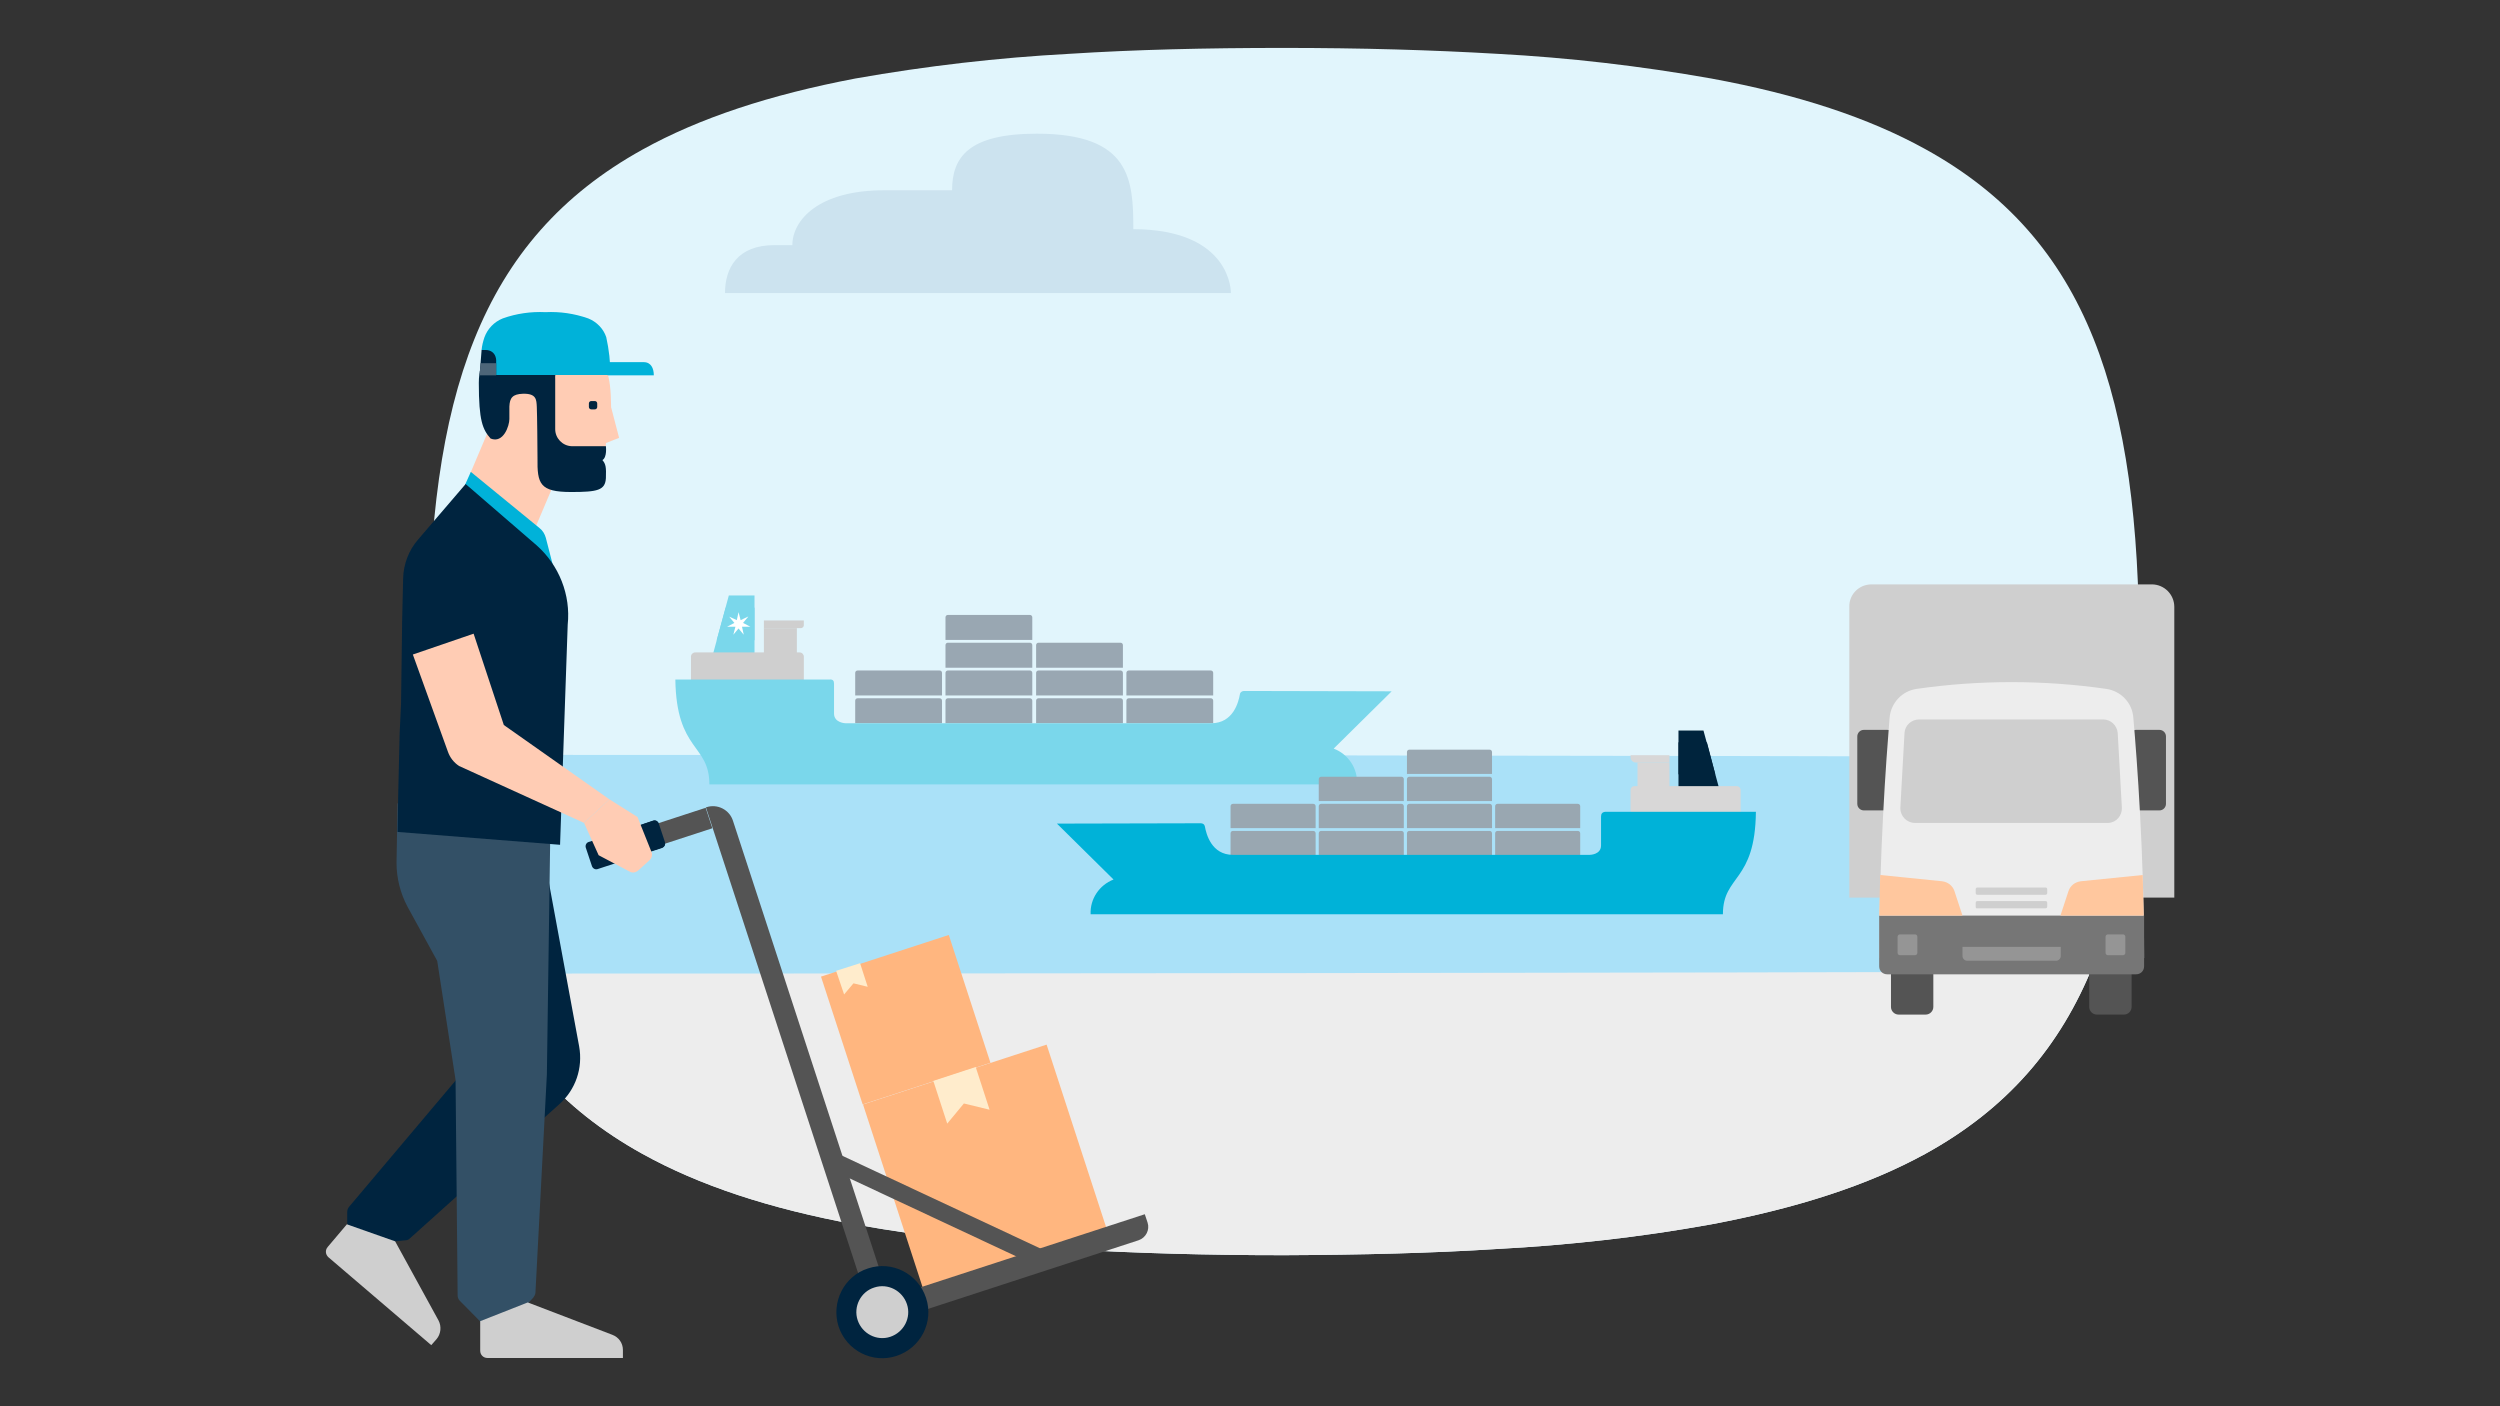 <?xml version="1.0" encoding="utf-8"?>
<!-- Generator: Adobe Illustrator 27.5.0, SVG Export Plug-In . SVG Version: 6.00 Build 0)  -->
<svg version="1.1" id="Layer_1" xmlns="http://www.w3.org/2000/svg" xmlns:xlink="http://www.w3.org/1999/xlink" x="0px" y="0px"
	 viewBox="0 0 720 405" style="enable-background:new 0 0 720 405;" xml:space="preserve">
<rect x="0" y="0" width="720" height="405" fill="#333333" stroke="none"/>
<style type="text/css">
	.st0{clip-path:url(#SVGID_00000174599172657986675030000003729575733270726807_);}
	.st1{opacity:0.4;clip-path:url(#SVGID_00000174599172657986675030000003729575733270726807_);fill:#626363;}
	.st2{clip-path:url(#SVGID_00000128477943938371155980000018331872126562254778_);}
	.st3{clip-path:url(#SVGID_00000104705579263184218540000017225686594693960891_);}
	.st4{clip-path:url(#SVGID_00000128477943938371155980000018331872126562254778_);fill:#FFFFFF;}
	.st5{clip-path:url(#SVGID_00000009582724444159265340000011800573529542459314_);fill:#FFFFFF;}
	.st6{clip-path:url(#SVGID_00000116204729641911883100000008452289340367657638_);fill:#27B2D3;}
	.st7{fill:#E0F3FC;}
	
		.st8{clip-path:url(#SVGID_00000036238562691326916250000004682171420529897907_);fill:none;stroke:#4EAFD3;stroke-width:0.5;stroke-miterlimit:10;}
	.st9{clip-path:url(#SVGID_00000036238562691326916250000004682171420529897907_);fill:#C4E0DC;}
	.st10{clip-path:url(#SVGID_00000036238562691326916250000004682171420529897907_);fill:#2A574D;}
	.st11{clip-path:url(#SVGID_00000036238562691326916250000004682171420529897907_);fill:#2E7F72;}
	.st12{clip-path:url(#SVGID_00000036238562691326916250000004682171420529897907_);fill:#75A3A5;}
	.st13{clip-path:url(#SVGID_00000036238562691326916250000004682171420529897907_);fill:#5D5D5C;}
	.st14{clip-path:url(#SVGID_00000036238562691326916250000004682171420529897907_);fill:#757373;}
	.st15{clip-path:url(#SVGID_00000036238562691326916250000004682171420529897907_);fill:#FFE9CD;}
	.st16{clip-path:url(#SVGID_00000036238562691326916250000004682171420529897907_);fill:#F5CEB1;}
	.st17{clip-path:url(#SVGID_00000036238562691326916250000004682171420529897907_);fill:#BAB9B9;}
	.st18{clip-path:url(#SVGID_00000036238562691326916250000004682171420529897907_);fill:#D1D1CF;}
	.st19{clip-path:url(#SVGID_00000036238562691326916250000004682171420529897907_);fill:#F2744D;}
	
		.st20{clip-path:url(#SVGID_00000036238562691326916250000004682171420529897907_);fill:none;stroke:#8FADA6;stroke-width:3;stroke-miterlimit:10;}
	.st21{clip-path:url(#SVGID_00000036238562691326916250000004682171420529897907_);fill:#F8CFAF;}
	
		.st22{clip-path:url(#SVGID_00000036238562691326916250000004682171420529897907_);fill:none;stroke:#8FADA6;stroke-width:2;stroke-miterlimit:10;}
	.st23{clip-path:url(#SVGID_00000036238562691326916250000004682171420529897907_);fill:#2B394A;}
	.st24{fill:#A8552C;}
	.st25{fill:#FFFFFF;}
	.st26{fill:#161617;}
	.st27{fill:#803D2C;}
	.st28{clip-path:url(#SVGID_00000009584176337453619600000011031867097928930225_);fill:#E6F5FC;}
	.st29{clip-path:url(#SVGID_00000009584176337453619600000011031867097928930225_);fill:#EBECEC;}
	.st30{clip-path:url(#SVGID_00000009584176337453619600000011031867097928930225_);fill:#C7E1ED;}
	.st31{clip-path:url(#SVGID_00000009584176337453619600000011031867097928930225_);fill:#C9E2F0;}
	.st32{clip-path:url(#SVGID_00000009584176337453619600000011031867097928930225_);fill:#C0DBE9;}
	.st33{clip-path:url(#SVGID_00000009584176337453619600000011031867097928930225_);fill:#FFFFFF;}
	.st34{clip-path:url(#SVGID_00000009584176337453619600000011031867097928930225_);fill:#ABDFF5;}
	.st35{clip-path:url(#SVGID_00000009584176337453619600000011031867097928930225_);fill:#C0C1C1;}
	.st36{clip-path:url(#SVGID_00000009584176337453619600000011031867097928930225_);fill:#A8A6A7;}
	.st37{clip-path:url(#SVGID_00000009584176337453619600000011031867097928930225_);fill:#F0F0F0;}
	.st38{clip-path:url(#SVGID_00000009584176337453619600000011031867097928930225_);fill:#E1E2E3;}
	.st39{clip-path:url(#SVGID_00000009584176337453619600000011031867097928930225_);fill:#D4E8EF;}
	.st40{clip-path:url(#SVGID_00000009584176337453619600000011031867097928930225_);fill:#E4E7E9;}
	.st41{clip-path:url(#SVGID_00000009584176337453619600000011031867097928930225_);fill:#D0D4D8;}
	.st42{clip-path:url(#SVGID_00000009584176337453619600000011031867097928930225_);fill:#F6F7F8;}
	.st43{clip-path:url(#SVGID_00000009584176337453619600000011031867097928930225_);fill:#00B2D8;}
	.st44{clip-path:url(#SVGID_00000009584176337453619600000011031867097928930225_);fill:#E6E6E6;}
	.st45{clip-path:url(#SVGID_00000009584176337453619600000011031867097928930225_);fill:#CECECE;}
	.st46{clip-path:url(#SVGID_00000009584176337453619600000011031867097928930225_);fill:#31C2E2;}
	.st47{clip-path:url(#SVGID_00000009584176337453619600000011031867097928930225_);}
	.st48{clip-path:url(#SVGID_00000009584176337453619600000011031867097928930225_);fill:#E9E9E9;}
	.st49{clip-path:url(#SVGID_00000009584176337453619600000011031867097928930225_);fill:#042639;}
	.st50{clip-path:url(#SVGID_00000009584176337453619600000011031867097928930225_);fill:#DFDFDE;}
	.st51{clip-path:url(#SVGID_00000009584176337453619600000011031867097928930225_);fill:#161617;}
	.st52{clip-path:url(#SVGID_00000009584176337453619600000011031867097928930225_);fill:#3EABD1;}
	.st53{clip-path:url(#SVGID_00000009584176337453619600000011031867097928930225_);fill:#DCDEDE;}
	.st54{clip-path:url(#SVGID_00000009584176337453619600000011031867097928930225_);fill:#31B9DB;}
	.st55{clip-path:url(#SVGID_00000009584176337453619600000011031867097928930225_);fill:#818081;}
	.st56{clip-path:url(#SVGID_00000009584176337453619600000011031867097928930225_);fill:#CCCAC9;}
	.st57{clip-path:url(#SVGID_00000009584176337453619600000011031867097928930225_);fill:#686665;}
	.st58{clip-path:url(#SVGID_00000009584176337453619600000011031867097928930225_);fill:#616565;}
	.st59{clip-path:url(#SVGID_00000009584176337453619600000011031867097928930225_);fill:#47464C;}
	.st60{clip-path:url(#SVGID_00000009584176337453619600000011031867097928930225_);fill:#FAD597;}
	.st61{clip-path:url(#SVGID_00000009584176337453619600000011031867097928930225_);fill:#F8BA5D;}
	.st62{clip-path:url(#SVGID_00000009584176337453619600000011031867097928930225_);fill:#352E2B;}
	.st63{clip-path:url(#SVGID_00000009584176337453619600000011031867097928930225_);fill:#DFDDDF;}
	.st64{clip-path:url(#SVGID_00000009584176337453619600000011031867097928930225_);fill:#959394;}
	.st65{clip-path:url(#SVGID_00000009584176337453619600000011031867097928930225_);fill:#24272A;}
	.st66{clip-path:url(#SVGID_00000009584176337453619600000011031867097928930225_);fill:#F6A840;}
	.st67{clip-path:url(#SVGID_00000067238716104388557440000007323882746802822559_);fill:#262626;}
	.st68{clip-path:url(#SVGID_00000052817571051274772570000017777986560922908303_);fill:#616565;}
	.st69{clip-path:url(#SVGID_00000052817571051274772570000017777986560922908303_);fill:#686665;}
	.st70{clip-path:url(#SVGID_00000052817571051274772570000017777986560922908303_);fill:#8C9194;}
	.st71{clip-path:url(#SVGID_00000052817571051274772570000017777986560922908303_);fill:#262626;}
	.st72{clip-path:url(#SVGID_00000052817571051274772570000017777986560922908303_);fill:#273A4F;}
	.st73{clip-path:url(#SVGID_00000052817571051274772570000017777986560922908303_);fill:#4582B8;}
	.st74{clip-path:url(#SVGID_00000052817571051274772570000017777986560922908303_);fill:#BB8E7B;}
	.st75{clip-path:url(#SVGID_00000052817571051274772570000017777986560922908303_);fill:#273950;}
	.st76{clip-path:url(#SVGID_00000052817571051274772570000017777986560922908303_);fill:#B38D7D;}
	.st77{clip-path:url(#SVGID_00000052817571051274772570000017777986560922908303_);fill:#F6A840;}
	.st78{clip-path:url(#SVGID_00000052817571051274772570000017777986560922908303_);fill:#222626;}
	.st79{clip-path:url(#SVGID_00000052817571051274772570000017777986560922908303_);fill:#FAF8F8;}
	.st80{clip-path:url(#SVGID_00000052817571051274772570000017777986560922908303_);fill:#D3D3D2;}
	.st81{clip-path:url(#SVGID_00000052817571051274772570000017777986560922908303_);fill:#EEF8FD;}
	.st82{clip-path:url(#SVGID_00000052817571051274772570000017777986560922908303_);fill:#C9D2D4;}
	.st83{clip-path:url(#SVGID_00000052817571051274772570000017777986560922908303_);fill:#959394;}
	.st84{fill:#FAB37F;}
	.st85{fill:#FFEACB;}
	.st86{clip-path:url(#SVGID_00000091708944395071245580000010885541565041565858_);}
	.st87{clip-path:url(#SVGID_00000076577668472114267250000018296240720784406698_);fill:#EEEDEC;}
	.st88{clip-path:url(#SVGID_00000102520768053347080240000004733186455429419444_);fill:#FFFFFF;}
	.st89{clip-path:url(#SVGID_00000098929816585513327270000008421266330953052077_);fill:#D1E9F5;}
	.st90{clip-path:url(#SVGID_00000098929816585513327270000008421266330953052077_);fill:#D5D4D4;}
	.st91{clip-path:url(#SVGID_00000177470671995144195090000010379117597976617632_);fill:#BDDAE8;}
	.st92{clip-path:url(#SVGID_00000047747784735567407060000006832929186124824756_);fill:#375264;}
	.st93{clip-path:url(#SVGID_00000047747784735567407060000006832929186124824756_);fill:#082438;}
	.st94{clip-path:url(#SVGID_00000047747784735567407060000006832929186124824756_);fill:#CED0CF;}
	.st95{clip-path:url(#SVGID_00000047747784735567407060000006832929186124824756_);fill:#FAB37F;}
	.st96{clip-path:url(#SVGID_00000047747784735567407060000006832929186124824756_);fill:#FFEACB;}
	.st97{clip-path:url(#SVGID_00000170997030760422548300000004913253193829140149_);fill:#424A52;}
	.st98{clip-path:url(#SVGID_00000170997030760422548300000004913253193829140149_);fill:#3FABD0;}
	.st99{clip-path:url(#SVGID_00000170997030760422548300000004913253193829140149_);fill:#F6F7F8;}
	.st100{clip-path:url(#SVGID_00000170997030760422548300000004913253193829140149_);fill:#CFD3D0;}
	.st101{clip-path:url(#SVGID_00000170997030760422548300000004913253193829140149_);fill:#DFDFDE;}
	.st102{clip-path:url(#SVGID_00000170997030760422548300000004913253193829140149_);fill:#00A8D9;}
	.st103{clip-path:url(#SVGID_00000170997030760422548300000004913253193829140149_);fill:#191819;}
	.st104{clip-path:url(#SVGID_00000170997030760422548300000004913253193829140149_);fill:#FFFFFF;}
	.st105{clip-path:url(#SVGID_00000170997030760422548300000004913253193829140149_);fill:#06263A;}
	.st106{clip-path:url(#SVGID_00000170997030760422548300000004913253193829140149_);fill:#B8BCB9;}
	.st107{clip-path:url(#SVGID_00000170997030760422548300000004913253193829140149_);fill:#CCCDCD;}
	.st108{clip-path:url(#SVGID_00000119112838328439156100000002960194860792864132_);fill:#FBCBB5;}
	.st109{clip-path:url(#SVGID_00000091708944395071245580000010885541565041565858_);fill:#DFAB95;}
	.st110{clip-path:url(#SVGID_00000091708944395071245580000010885541565041565858_);fill:#FBCBB5;}
	.st111{clip-path:url(#SVGID_00000160904028266675766530000000338181404785499034_);fill:#02253E;}
	.st112{clip-path:url(#SVGID_00000160904028266675766530000000338181404785499034_);fill:#BF7050;}
	.st113{clip-path:url(#SVGID_00000160904028266675766530000000338181404785499034_);fill:#FBCBB5;}
	.st114{clip-path:url(#SVGID_00000160904028266675766530000000338181404785499034_);fill:#DFAB95;}
	.st115{clip-path:url(#SVGID_00000091708944395071245580000010885541565041565858_);fill:#FFFFFF;}
	.st116{clip-path:url(#SVGID_00000084526215877260702410000007609333702568653972_);fill:#0476AF;}
	.st117{clip-path:url(#SVGID_00000084526215877260702410000007609333702568653972_);fill:#DFE1E1;}
	.st118{clip-path:url(#SVGID_00000084526215877260702410000007609333702568653972_);fill:#FBCBB5;}
	.st119{clip-path:url(#SVGID_00000084526215877260702410000007609333702568653972_);fill:#08B0D7;}
	.st120{clip-path:url(#SVGID_00000085209146899783457070000015052466642956811654_);fill:#ABDFF5;}
	.st121{clip-path:url(#SVGID_00000085209146899783457070000015052466642956811654_);fill:#08B0D7;}
	.st122{clip-path:url(#SVGID_00000085209146899783457070000015052466642956811654_);fill:#0476AF;}
	.st123{clip-path:url(#SVGID_00000085209146899783457070000015052466642956811654_);fill:#FFFFFF;}
	.st124{clip-path:url(#SVGID_00000085209146899783457070000015052466642956811654_);fill:#A8552C;}
	.st125{clip-path:url(#SVGID_00000085209146899783457070000015052466642956811654_);fill:#161617;}
	.st126{clip-path:url(#SVGID_00000085209146899783457070000015052466642956811654_);fill:#803D2C;}
	.st127{clip-path:url(#SVGID_00000021831937700274913820000011606208654159625888_);}
	.st128{clip-path:url(#SVGID_00000105428713472545970140000017437943542106866821_);fill:#E6F5FC;}
	.st129{clip-path:url(#SVGID_00000105428713472545970140000017437943542106866821_);fill:#C8C8C7;}
	.st130{clip-path:url(#SVGID_00000105428713472545970140000017437943542106866821_);fill:#E7E6E4;}
	.st131{clip-path:url(#SVGID_00000105428713472545970140000017437943542106866821_);fill:#FBDAD5;}
	.st132{clip-path:url(#SVGID_00000105428713472545970140000017437943542106866821_);fill:#F69E94;}
	.st133{clip-path:url(#SVGID_00000105428713472545970140000017437943542106866821_);fill:#DFDFDE;}
	.st134{clip-path:url(#SVGID_00000105428713472545970140000017437943542106866821_);fill:#F9C4BE;}
	.st135{clip-path:url(#SVGID_00000105428713472545970140000017437943542106866821_);fill:#F6F7F5;}
	.st136{clip-path:url(#SVGID_00000105428713472545970140000017437943542106866821_);fill:#FFFFFF;}
	.st137{clip-path:url(#SVGID_00000021831937700274913820000011606208654159625888_);fill:#FAB37F;}
	.st138{clip-path:url(#SVGID_00000021831937700274913820000011606208654159625888_);fill:#FFEACB;}
	.st139{clip-path:url(#SVGID_00000112606990228042314090000006880711139844586930_);fill:#FFFFFF;}
	.st140{clip-path:url(#SVGID_00000112606990228042314090000006880711139844586930_);fill:#03253C;}
	.st141{clip-path:url(#SVGID_00000112606990228042314090000006880711139844586930_);fill:#FBCDB9;}
	.st142{clip-path:url(#SVGID_00000112606990228042314090000006880711139844586930_);fill:#161617;}
	.st143{clip-path:url(#SVGID_00000021831937700274913820000011606208654159625888_);fill:#03253C;}
	.st144{clip-path:url(#SVGID_00000001660971663669523580000008879389505747430299_);fill:#365265;}
	.st145{clip-path:url(#SVGID_00000001660971663669523580000008879389505747430299_);fill:#FBCDB9;}
	.st146{clip-path:url(#SVGID_00000001660971663669523580000008879389505747430299_);fill:#161617;}
	.st147{clip-path:url(#SVGID_00000001660971663669523580000008879389505747430299_);fill:#1F82B9;}
	.st148{clip-path:url(#SVGID_00000001660971663669523580000008879389505747430299_);fill:#FFFFFF;}
	.st149{clip-path:url(#SVGID_00000001660971663669523580000008879389505747430299_);fill:#08B0D7;}
	.st150{clip-path:url(#SVGID_00000001660971663669523580000008879389505747430299_);fill:#B6DEF2;}
	.st151{clip-path:url(#SVGID_00000001660971663669523580000008879389505747430299_);fill:#E8BFAB;}
	.st152{clip-path:url(#SVGID_00000050641097441448526050000000194890979225303179_);fill:#03253C;}
	.st153{clip-path:url(#SVGID_00000050641097441448526050000000194890979225303179_);fill:#555655;}
	.st154{clip-path:url(#SVGID_00000021831937700274913820000011606208654159625888_);fill:#9D9D9E;}
	.st155{clip-path:url(#SVGID_00000022552408995384364450000003122152636633579684_);fill:#FBCDB9;}
	.st156{clip-path:url(#SVGID_00000022552408995384364450000003122152636633579684_);fill:#03253C;}
	.st157{clip-path:url(#SVGID_00000022552408995384364450000003122152636633579684_);fill:#F16A57;}
	.st158{clip-path:url(#SVGID_00000022552408995384364450000003122152636633579684_);fill:#B6DEF2;}
	.st159{clip-path:url(#SVGID_00000022552408995384364450000003122152636633579684_);fill:#E8BFAB;}
	.st160{clip-path:url(#SVGID_00000022552408995384364450000003122152636633579684_);fill:#A8552C;}
	.st161{clip-path:url(#SVGID_00000022552408995384364450000003122152636633579684_);fill:#FFFFFF;}
	.st162{clip-path:url(#SVGID_00000022552408995384364450000003122152636633579684_);fill:#161617;}
	.st163{clip-path:url(#SVGID_00000022552408995384364450000003122152636633579684_);fill:#803D2C;}
	.st164{clip-path:url(#SVGID_00000022552408995384364450000003122152636633579684_);fill:#EBECEC;}
	.st165{clip-path:url(#SVGID_00000013171537333009344990000016524545915664542351_);fill:#878686;}
	.st166{clip-path:url(#SVGID_00000124871842808557492830000016707156219245245886_);}
	.st167{clip-path:url(#SVGID_00000124871842808557492830000016707156219245245886_);fill:#00B2D8;}
	.st168{clip-path:url(#SVGID_00000124871842808557492830000016707156219245245886_);fill:#FFFFFF;}
	.st169{clip-path:url(#SVGID_00000021831937700274913820000011606208654159625888_);fill:#F16C5D;}
	.st170{clip-path:url(#SVGID_00000093892077298234026140000009051847620830461873_);fill:#5E5E5E;}
	.st171{clip-path:url(#SVGID_00000093892077298234026140000009051847620830461873_);fill:#01253F;}
	.st172{clip-path:url(#SVGID_00000093892077298234026140000009051847620830461873_);fill:#E1E2E1;}
	.st173{clip-path:url(#SVGID_00000160908203641031600180000011557951508505013418_);}
	.st174{opacity:0.6;clip-path:url(#SVGID_00000006680074516565523700000010081704432092522624_);fill:#626363;}
	.st175{fill:#27B2D3;}
	.st176{clip-path:url(#SVGID_00000173140625296990146240000002699259749102552733_);}
	.st177{opacity:0.6;clip-path:url(#SVGID_00000173140625296990146240000002699259749102552733_);fill:#626363;}
	.st178{clip-path:url(#SVGID_00000045616947144430478920000006656166142876003759_);}
	.st179{opacity:0.5;clip-path:url(#SVGID_00000045616947144430478920000006656166142876003759_);fill:#626363;}
	.st180{fill:#69B0D1;}
	.st181{fill:#E2F4F9;}
	.st182{clip-path:url(#SVGID_00000102513151302086487670000008938234668253099430_);fill:#C6E7F1;}
	.st183{fill:#D9EFF7;}
	.st184{fill:#A6DAD5;}
	.st185{fill:#DBF0EE;}
	.st186{fill:#B3DFEE;}
	.st187{fill:#8ED0E6;}
	.st188{fill:#C8D966;}
	.st189{fill:#ACC519;}
	.st190{fill:#E3ECB2;}
	.st191{fill:#BFD24C;}
	.st192{fill:#7C9D00;}
	.st193{fill:#FAC194;}
	.st194{fill:#BE6D4C;}
	.st195{fill:#D19780;}
	.st196{fill:#FDE0C9;}
	.st197{fill:#FBC79E;}
	.st198{fill:#FCD3B4;}
	.st199{clip-path:url(#SVGID_00000069391913016263699130000008649907826103307145_);fill:#E2F4F9;}
	.st200{clip-path:url(#SVGID_00000069391913016263699130000008649907826103307145_);fill:#C6E7F1;}
	.st201{clip-path:url(#SVGID_00000069391913016263699130000008649907826103307145_);}
	.st202{fill:#ECECEC;}
	.st203{fill:#B7B7B1;}
	.st204{fill:#C6C6C6;}
	.st205{fill:#B4B4B4;}
	.st206{fill:#A5A5A0;}
	.st207{fill:#EFEFEF;}
	.st208{fill:#DFDFDF;}
	.st209{fill:#D3E7EF;}
	.st210{fill:#E2E4E7;}
	.st211{fill:#D0D5D8;}
	.st212{clip-path:url(#SVGID_00000069391913016263699130000008649907826103307145_);fill:#D3D3CB;}
	.st213{clip-path:url(#SVGID_00000069391913016263699130000008649907826103307145_);fill:#D0D5D8;}
	.st214{fill:#B4816B;}
	.st215{fill:none;}
	.st216{fill:#FFCE7F;}
	.st217{fill:#FFE2B2;}
	.st218{opacity:0.5;fill:#AAE1F8;enable-background:new    ;}
	.st219{opacity:0.25;fill:#AAE1F8;enable-background:new    ;}
	.st220{opacity:0.25;fill:#00B2D9;enable-background:new    ;}
	.st221{fill:#00243F;}
	.st222{fill:#0074B0;}
	.st223{fill:#545454;}
	.st224{fill:#FFAC26;}
	.st225{fill:#FF9E00;}
	.st226{fill:#DCA48C;}
	.st227{fill:#AAE1F8;}
	.st228{fill:#FFC566;}
	.st229{fill:#FF6D00;}
	.st230{fill:#BFC8CF;}
	.st231{fill:#767676;}
	.st232{fill:#E1F5FC;}
	.st233{clip-path:url(#SVGID_00000060738278062598276060000004609562810101088910_);}
	.st234{fill:#EDEDED;}
	.st235{fill:#335066;}
	.st236{fill:#CFCFCF;}
	.st237{fill:#FFB67F;}
	.st238{fill:#FFECCC;}
	.st239{fill:#FFCCB4;}
	.st240{fill:#00B2D9;}
	.st241{fill:#4D6679;}
	.st242{fill:#CCE3EF;}
	.st243{fill:#FFC79E;}
	.st244{fill:#959595;}
	.st245{fill:#7AD7EB;}
	.st246{fill:#99A7B2;}
	.st247{fill:#00243D;}
	.st248{fill:#99A7B1;}
	.st249{fill:#D8D7D7;}
	.st250{fill:#00B2D8;}
	.st251{fill:#F6F7F8;}
	.st252{fill:#E6E6E6;}
	.st253{fill:#CECECE;}
	.st254{fill:#31C2E2;}
	.st255{clip-path:url(#SVGID_00000129890151745265953920000015204921267829602998_);fill:#E5F5FC;}
	.st256{clip-path:url(#SVGID_00000129890151745265953920000015204921267829602998_);fill:#C7C7C7;}
	.st257{clip-path:url(#SVGID_00000129890151745265953920000015204921267829602998_);fill:#E8E5E5;}
	.st258{clip-path:url(#SVGID_00000129890151745265953920000015204921267829602998_);fill:#FAD9D6;}
	.st259{clip-path:url(#SVGID_00000129890151745265953920000015204921267829602998_);fill:#F59E94;}
	.st260{clip-path:url(#SVGID_00000129890151745265953920000015204921267829602998_);fill:#DEDEDE;}
	.st261{clip-path:url(#SVGID_00000129890151745265953920000015204921267829602998_);fill:#FAC4BF;}
	.st262{clip-path:url(#SVGID_00000129890151745265953920000015204921267829602998_);fill:#F5F7F7;}
	.st263{clip-path:url(#SVGID_00000129890151745265953920000015204921267829602998_);fill:#FFFFFF;}
	.st264{clip-path:url(#SVGID_00000129890151745265953920000015204921267829602998_);fill:#878787;}
	.st265{clip-path:url(#SVGID_00000129890151745265953920000015204921267829602998_);fill:#82D1E8;}
	.st266{clip-path:url(#SVGID_00000129890151745265953920000015204921267829602998_);fill:#E0E0E0;}
	.st267{clip-path:url(#SVGID_00000129890151745265953920000015204921267829602998_);fill:#CCEBFA;}
	.st268{clip-path:url(#SVGID_00000129890151745265953920000015204921267829602998_);fill:#00243D;}
	.st269{clip-path:url(#SVGID_00000129890151745265953920000015204921267829602998_);fill:#CFCFCF;}
	.st270{fill:#3691C1;}
	.st271{fill:#0D2F49;}
	.st272{fill:#1A82B8;}
	.st273{fill:#FFDBCB;}
	.st274{fill:#26455C;}
	.st275{fill-rule:evenodd;clip-rule:evenodd;fill:#FFCCB4;}
	.st276{fill:#ABABAB;}
	.st277{fill:#878787;}
	.st278{fill:#FAB580;}
	.st279{fill:#FFEBCC;}
	.st280{clip-path:url(#SVGID_00000023997824681258429700000015466078445900171708_);}
	.st281{fill:#C3C3C3;}
	.st282{fill:#BBBBBB;}
	.st283{opacity:0.82;fill:#BFC8CF;enable-background:new    ;}
	.st284{fill:#CCD3D9;}
	.st285{fill:#DBDBDB;}
	.st286{fill:#E7E7E7;}
	.st287{fill:#A1E5E0;}
	.st288{fill:none;stroke:#7A8D9B;stroke-width:1.44;stroke-miterlimit:10;}
	.st289{fill:#ABE8E3;}
	.st290{fill:none;stroke:#7A8D9B;stroke-width:0.842;stroke-miterlimit:10;}
	.st291{fill:#6B4A3E;}
	.st292{fill:#3390C0;}
	.st293{fill:#750000;}
	.st294{fill-rule:evenodd;clip-rule:evenodd;fill:#E5F4FB;}
	.st295{fill:#C1E5E2;}
	.st296{fill:#966E5A;}
	.st297{fill:#F07508;}
	.st298{fill:#DAAD94;}
	.st299{fill:#F7BA83;}
	.st300{fill:#6B0D05;}
	.st301{fill:#667C8B;}
	.st302{fill:#963700;}
	.st303{clip-path:url(#SVGID_00000109717359362931558210000006178024246472426906_);fill:#E5F6FD;}
	.st304{clip-path:url(#SVGID_00000004532684720661464960000008789730475108558464_);fill:#C9C9C9;}
	.st305{clip-path:url(#SVGID_00000083778294160390705340000009948919166050329011_);fill:#E7E7E7;}
	.st306{clip-path:url(#SVGID_00000021116631555359301910000006876310648442075019_);fill:#FFDCD7;}
	.st307{clip-path:url(#SVGID_00000183242456050935067790000008200748272503714191_);fill:#FFA196;}
	.st308{clip-path:url(#SVGID_00000115477512227390867730000018256374630785787036_);fill:#E0E0E0;}
	.st309{clip-path:url(#SVGID_00000163057906532483435780000015362338636194672060_);fill:#FFC7C0;}
	.st310{clip-path:url(#SVGID_00000047744574416535439860000014056376497178084786_);fill:#F7F7F7;}
	.st311{clip-path:url(#SVGID_00000119076931921981317820000011753018745912856245_);}
	.st312{clip-path:url(#SVGID_00000032619454713978525520000009423699101641097636_);fill:#FFC7C0;}
	.st313{clip-path:url(#SVGID_00000038407104097151240990000014765405955333364156_);fill:#878787;}
	.st314{clip-path:url(#SVGID_00000036209419227663548130000009069358346710528678_);fill:#7FD8EC;}
	.st315{clip-path:url(#SVGID_00000006669807130092818890000011281478289653130661_);fill:#F7F7F7;}
	.st316{clip-path:url(#SVGID_00000091002473153490632900000002250155581951467937_);fill:#F7F7F7;}
	.st317{clip-path:url(#SVGID_00000139274820254088937880000012583223633706940305_);fill:#E2E2E2;}
	.st318{clip-path:url(#SVGID_00000020359021806089661400000010542739577604181678_);fill:#E2E2E2;}
	.st319{clip-path:url(#SVGID_00000180355107681816094240000008273293172502410914_);fill:#E2E2E2;}
	.st320{clip-path:url(#SVGID_00000056385077184779186600000004288788835900463248_);fill:#E2E2E2;}
	.st321{clip-path:url(#SVGID_00000054242940521345483180000011208520727318146989_);fill:#E2E2E2;}
	.st322{clip-path:url(#SVGID_00000046337837575592144230000001862564999133922207_);fill:#E2E2E2;}
	.st323{clip-path:url(#SVGID_00000166674544998452932430000015754549417485198269_);fill:#E2E2E2;}
	.st324{clip-path:url(#SVGID_00000114065135208230326090000011729712124141194122_);fill:#E2E2E2;}
	.st325{clip-path:url(#SVGID_00000059277165942799715410000017658503387248075908_);fill:#E2E2E2;}
	.st326{clip-path:url(#SVGID_00000072959120878220452800000002507509212970543009_);fill:#E2E2E2;}
	.st327{clip-path:url(#SVGID_00000041976596102673583660000015726258626995822255_);fill:#E2E2E2;}
	.st328{clip-path:url(#SVGID_00000140707949326968392360000001164726090372418965_);fill:#E2E2E2;}
	.st329{clip-path:url(#SVGID_00000173877257401199005800000002404264512384519054_);fill:#E2E2E2;}
	.st330{clip-path:url(#SVGID_00000035501786180838077450000010716166195115444378_);fill:#E2E2E2;}
	.st331{clip-path:url(#SVGID_00000140011774846179926030000013207587475129938610_);fill:#E2E2E2;}
	.st332{clip-path:url(#SVGID_00000153667387439002952940000018012390226875977394_);fill:#E2E2E2;}
	.st333{clip-path:url(#SVGID_00000034075946527892929000000015857622837878034564_);fill:#E2E2E2;}
	.st334{clip-path:url(#SVGID_00000164487913763289905620000017200595905586522268_);fill:#E2E2E2;}
	.st335{clip-path:url(#SVGID_00000017510106804565821620000015741521509948983995_);fill:#E2E2E2;}
	.st336{clip-path:url(#SVGID_00000013913296574330722220000010826935390143189136_);fill:#CCEDFB;}
	.st337{clip-path:url(#SVGID_00000164498537223029468910000002116163092272341409_);fill:#00243F;}
	.st338{clip-path:url(#SVGID_00000175320832848695389180000001575041881539016863_);fill:#CFCFCF;}
	.st339{clip-path:url(#SVGID_00000034808571727515008150000002876220541996402826_);fill:#00243F;}
	.st340{clip-path:url(#SVGID_00000090977360983215783960000014124633225652513694_);fill:#CFCFCF;}
	.st341{clip-path:url(#SVGID_00000094578486060366888190000012919055221247816639_);fill:#00243F;}
	.st342{clip-path:url(#SVGID_00000009564254454616066260000002024302100894149775_);fill:#CFCFCF;}
	.st343{clip-path:url(#SVGID_00000073703225261114339220000007748025761591312531_);fill:#00243F;}
	.st344{clip-path:url(#SVGID_00000170255321401148557560000009396928105913946550_);fill:#CFCFCF;}
	.st345{clip-path:url(#SVGID_00000142875056751313255560000001468256792803076753_);fill:#00243F;}
	.st346{clip-path:url(#SVGID_00000152240092696658318310000015820979881164363701_);fill:#CFCFCF;}
	.st347{clip-path:url(#SVGID_00000124882461748093621450000000027752331445247401_);fill:#CFCFCF;}
	.st348{clip-path:url(#SVGID_00000144338193076912592900000000084661833868660384_);fill:#CCEDFB;}
	.st349{fill:#FFB133;}
	.st350{fill:#A22F00;}
	.st351{fill:#FA6A55;}
	.st352{fill:#00786B;}
	.st353{fill:#E7F5FC;}
	.st354{fill:#B5E0F5;}
	.st355{clip-path:url(#SVGID_00000007400613135581156360000003117706652237104517_);}
	.st356{fill:#FDCF94;}
	.st357{clip-path:url(#SVGID_00000007400613135581156360000003117706652237104517_);fill:#E1BAA4;}
	.st358{clip-path:url(#SVGID_00000007400613135581156360000003117706652237104517_);fill:#E8D2C6;}
	.st359{clip-path:url(#SVGID_00000007400613135581156360000003117706652237104517_);fill:#FCD9C9;}
	.st360{fill:#F08D48;}
	.st361{clip-path:url(#SVGID_00000007400613135581156360000003117706652237104517_);fill:#A1B3B2;}
	.st362{fill:#953508;}
	.st363{fill:#A1B3B2;}
	.st364{fill:#FBCDA9;}
	.st365{fill:#FABA89;}
	.st366{fill:#FDE6D4;}
	.st367{fill:#F7A721;}
	.st368{fill:#F9B94E;}
	.st369{clip-path:url(#SVGID_00000087410399338970308990000004307299043291667856_);fill:#E2F4F9;}
	.st370{clip-path:url(#SVGID_00000087410399338970308990000004307299043291667856_);fill:#ABDFF5;}
	.st371{clip-path:url(#SVGID_00000087410399338970308990000004307299043291667856_);fill:#EBECEC;}
	.st372{clip-path:url(#SVGID_00000087410399338970308990000004307299043291667856_);fill:#C0DBE9;}
	.st373{clip-path:url(#SVGID_00000087410399338970308990000004307299043291667856_);fill:#C0C1C1;}
	.st374{clip-path:url(#SVGID_00000087410399338970308990000004307299043291667856_);fill:#A8A6A7;}
	.st375{clip-path:url(#SVGID_00000087410399338970308990000004307299043291667856_);fill:#F0F0F0;}
	.st376{clip-path:url(#SVGID_00000087410399338970308990000004307299043291667856_);fill:#E1E2E3;}
	.st377{clip-path:url(#SVGID_00000087410399338970308990000004307299043291667856_);fill:#D4E8EF;}
	.st378{clip-path:url(#SVGID_00000087410399338970308990000004307299043291667856_);fill:#E4E7E9;}
	.st379{clip-path:url(#SVGID_00000087410399338970308990000004307299043291667856_);fill:#D0D4D8;}
	.st380{fill:#C7E1ED;}
	.st381{fill:#C9E2F0;}
	.st382{fill:#C0DBE9;}
	.st383{fill:#E9E9E9;}
	.st384{fill:#DFDFDE;}
	.st385{fill:#3EABD1;}
	.st386{fill:#DCDEDE;}
	.st387{fill:#31B9DB;}
	.st388{fill:#818081;}
	.st389{fill:#CCCAC9;}
	.st390{clip-path:url(#SVGID_00000018917105423009660450000007002685874786337982_);}
	
		.st391{clip-path:url(#SVGID_00000105406439115558840490000013913175894867209661_);fill:none;stroke:#4EAFD3;stroke-width:0.352;stroke-miterlimit:10;}
	.st392{clip-path:url(#SVGID_00000105406439115558840490000013913175894867209661_);fill:#C4E0DC;}
	.st393{clip-path:url(#SVGID_00000105406439115558840490000013913175894867209661_);fill:#2A574D;}
	.st394{clip-path:url(#SVGID_00000105406439115558840490000013913175894867209661_);fill:#2E7F72;}
	.st395{clip-path:url(#SVGID_00000105406439115558840490000013913175894867209661_);fill:#75A3A5;}
	.st396{clip-path:url(#SVGID_00000105406439115558840490000013913175894867209661_);fill:#5D5D5C;}
	.st397{clip-path:url(#SVGID_00000105406439115558840490000013913175894867209661_);fill:#757373;}
	.st398{clip-path:url(#SVGID_00000105406439115558840490000013913175894867209661_);fill:#FFE9CD;}
	.st399{clip-path:url(#SVGID_00000105406439115558840490000013913175894867209661_);fill:#F5CEB1;}
	.st400{clip-path:url(#SVGID_00000105406439115558840490000013913175894867209661_);fill:#BAB9B9;}
	.st401{clip-path:url(#SVGID_00000105406439115558840490000013913175894867209661_);fill:#D1D1CF;}
	.st402{clip-path:url(#SVGID_00000105406439115558840490000013913175894867209661_);fill:#F2744D;}
	
		.st403{clip-path:url(#SVGID_00000105406439115558840490000013913175894867209661_);fill:none;stroke:#8FADA6;stroke-width:2.115;stroke-miterlimit:10;}
	.st404{clip-path:url(#SVGID_00000105406439115558840490000013913175894867209661_);fill:#F8CFAF;}
	
		.st405{clip-path:url(#SVGID_00000105406439115558840490000013913175894867209661_);fill:none;stroke:#8FADA6;stroke-width:1.41;stroke-miterlimit:10;}
	.st406{clip-path:url(#SVGID_00000105406439115558840490000013913175894867209661_);fill:#2B394A;}
	.st407{fill:#F7F7F7;}
	.st408{fill:#656565;}
	.st409{fill:#B55833;}
	.st410{fill:none;stroke:#4DB5AB;stroke-width:0.119;stroke-miterlimit:10;}
	.st411{fill:#2B2B2B;}
	.st412{fill:#FF5E4B;}
	.st413{clip-path:url(#SVGID_00000171693700765106384940000016384363954725999784_);}
	
		.st414{clip-path:url(#SVGID_00000053528157646375701540000007810614795335965619_);fill-rule:evenodd;clip-rule:evenodd;fill:#EDEDED;}
	.st415{clip-path:url(#SVGID_00000053528157646375701540000007810614795335965619_);}
	.st416{fill:#DADADA;}
	.st417{fill:#7F7F7F;}
	.st418{fill:none;stroke:#989898;stroke-width:0.505;stroke-miterlimit:10;}
	.st419{fill:#B1B1B1;}
	.st420{fill:#D9D9D9;}
	.st421{fill-rule:evenodd;clip-rule:evenodd;fill:#545554;}
	.st422{fill-rule:evenodd;clip-rule:evenodd;fill:#41B0D5;}
	.st423{fill-rule:evenodd;clip-rule:evenodd;fill:#EDEDED;}
	.st424{fill-rule:evenodd;clip-rule:evenodd;fill:#E0E0E0;}
	.st425{fill-rule:evenodd;clip-rule:evenodd;fill:#151515;}
	.st426{fill-rule:evenodd;clip-rule:evenodd;fill:#FFFFFF;}
	.st427{fill-rule:evenodd;clip-rule:evenodd;fill:#D2EBF8;}
	.st428{fill-rule:evenodd;clip-rule:evenodd;fill:#02243C;}
	.st429{fill-rule:evenodd;clip-rule:evenodd;fill:#D0D0CF;}
	.st430{fill-rule:evenodd;clip-rule:evenodd;fill:#F8BA84;}
	.st431{fill-rule:evenodd;clip-rule:evenodd;fill:#FFECCC;}
	.st432{fill-rule:evenodd;clip-rule:evenodd;fill:#6E0709;}
	.st433{fill-rule:evenodd;clip-rule:evenodd;fill:#001F3B;}
	.st434{fill-rule:evenodd;clip-rule:evenodd;fill:#C6977F;}
	.st435{fill-rule:evenodd;clip-rule:evenodd;fill:#DAAD94;}
	.st436{fill-rule:evenodd;clip-rule:evenodd;fill:#FB806E;}
	.st437{opacity:0.2;clip-path:url(#SVGID_00000175320622594947723680000011510798254557259650_);fill:#626363;}
	.st438{clip-path:url(#SVGID_00000160174154779965487540000016353392277624451239_);}
	.st439{fill:#FAFAFA;}
	.st440{fill:none;stroke:#00243D;stroke-width:1.037;stroke-miterlimit:10;}
	.st441{fill:#BE6D4D;}
	.st442{fill:#BE6D4D;stroke:#BE6D4D;stroke-width:0.674;stroke-miterlimit:10;}
	.st443{fill:#E5F6FD;}
	.st444{clip-path:url(#SVGID_00000109716324788761116340000004632113791680155275_);fill:#E7E7E7;}
	.st445{clip-path:url(#SVGID_00000173155389624572604380000006874506733427825808_);fill:#EDEDED;}
	.st446{clip-path:url(#SVGID_00000147202869541370509460000017890903604181611699_);fill:#E2E2E2;}
	.st447{clip-path:url(#SVGID_00000075144565679783623960000018362621951754087815_);fill:#E2E2E2;}
	.st448{clip-path:url(#SVGID_00000080897460049494166140000000704818775884393889_);fill:#E2E2E2;}
	.st449{clip-path:url(#SVGID_00000094593096074984856740000010535062732513203647_);fill:#E2E2E2;}
	.st450{clip-path:url(#SVGID_00000122702574792290620120000010391993208432260258_);fill:#E2E2E2;}
	.st451{clip-path:url(#SVGID_00000174590317810976557380000001970813963939922851_);fill:#E2E2E2;}
	.st452{clip-path:url(#SVGID_00000036233954214662609240000006490687850638468521_);fill:#E2E2E2;}
	.st453{clip-path:url(#SVGID_00000090257435718717312800000011691730083096150943_);fill:#E2E2E2;}
	.st454{clip-path:url(#SVGID_00000034079450898269847120000001385759870440837014_);fill:#E2E2E2;}
	.st455{clip-path:url(#SVGID_00000128451134334620185560000013988273105777893547_);fill:#E2E2E2;}
	.st456{clip-path:url(#SVGID_00000143577090402832752210000001517908548393161633_);fill:#E2E2E2;}
	.st457{clip-path:url(#SVGID_00000119102959713874455100000003504060633257002416_);fill:#E2E2E2;}
	.st458{clip-path:url(#SVGID_00000087399814673270755630000003271430931416104348_);fill:#E2E2E2;}
	.st459{clip-path:url(#SVGID_00000021809026802064177970000003414809550021831323_);fill:#E2E2E2;}
	.st460{clip-path:url(#SVGID_00000034079254320989966850000014253432364934990472_);fill:#E2E2E2;}
	.st461{clip-path:url(#SVGID_00000058552338619325229710000004021637755962480516_);fill:#E2E2E2;}
	.st462{clip-path:url(#SVGID_00000088092400858175879970000011851631739853415855_);fill:#E2E2E2;}
	.st463{clip-path:url(#SVGID_00000034799053920482353950000018014820958763557792_);fill:#E2E2E2;}
	.st464{clip-path:url(#SVGID_00000000943491378359627240000008608865433968377765_);fill:#E2E2E2;}
	.st465{clip-path:url(#SVGID_00000018949052641041855430000010290699668583509149_);fill:#B8C2CA;}
	.st466{clip-path:url(#SVGID_00000000206925982144382300000007248619469798689415_);fill:#D1D8DC;}
	.st467{clip-path:url(#SVGID_00000126318123756264863280000015049438178289064625_);fill:#D1D8DC;}
	.st468{clip-path:url(#SVGID_00000117667273190748505910000004775659089361456521_);fill:#D1D8DC;}
	.st469{clip-path:url(#SVGID_00000143609696856426836040000007863507746304141960_);fill:#D1D8DC;}
	.st470{clip-path:url(#SVGID_00000073716978482418147270000009446364920438939793_);fill:#D1D8DC;}
	.st471{clip-path:url(#SVGID_00000170965316587852080400000009643351827165566121_);fill:#D1D8DC;}
	.st472{clip-path:url(#SVGID_00000024695704146539131270000002053636793548159873_);fill:#D1D8DC;}
	.st473{clip-path:url(#SVGID_00000065070979500583412340000006328984617586794916_);fill:#D1D8DC;}
	.st474{clip-path:url(#SVGID_00000021818938413991552260000014159870905845417120_);fill:#D1D8DC;}
	.st475{clip-path:url(#SVGID_00000032627123119145410930000010512968677193740194_);fill:#D1D8DC;}
	.st476{clip-path:url(#SVGID_00000147186565242310106640000007016225288483133073_);fill:#D1D8DC;}
	.st477{clip-path:url(#SVGID_00000047742301085156100200000004768852640019295394_);fill:#D1D8DC;}
	.st478{clip-path:url(#SVGID_00000131326146885610271490000012626166558861694887_);fill:#D1D8DC;}
	.st479{clip-path:url(#SVGID_00000075163187608679272950000018017484640081920949_);fill:#D1D8DC;}
	.st480{clip-path:url(#SVGID_00000002374279630312993110000002341371736070892724_);fill:#D1D8DC;}
	.st481{clip-path:url(#SVGID_00000051377958163769282360000010210677101787693458_);fill:#D1D8DC;}
	.st482{clip-path:url(#SVGID_00000092427470930021190070000010140765135079073677_);fill:#D1D8DC;}
	.st483{clip-path:url(#SVGID_00000031177870630256896160000015387330622263183026_);fill:#D1D8DC;}
	.st484{clip-path:url(#SVGID_00000175297032197108976080000012007743710243640740_);fill:#D1D8DC;}
	.st485{clip-path:url(#SVGID_00000109000165260195656840000018148815354789873823_);fill:#EDEDED;}
	.st486{clip-path:url(#SVGID_00000115517305608619607100000006326086209173641861_);fill:#E2E2E2;}
	.st487{clip-path:url(#SVGID_00000164491409066855577140000000967055427778547602_);fill:#E2E2E2;}
	.st488{clip-path:url(#SVGID_00000047771924930806061570000007975860985241067669_);fill:#E2E2E2;}
	.st489{clip-path:url(#SVGID_00000133495066722746302990000006437040899268005265_);fill:#E2E2E2;}
	.st490{clip-path:url(#SVGID_00000017511306876997729010000013225270109182000265_);fill:#E2E2E2;}
	.st491{clip-path:url(#SVGID_00000101072699514012601150000003392556822456035234_);fill:#E2E2E2;}
	.st492{clip-path:url(#SVGID_00000116200689221081532760000011646984321063550600_);fill:#E2E2E2;}
	.st493{clip-path:url(#SVGID_00000048476457085361243370000014719408900859623057_);fill:#E2E2E2;}
	.st494{clip-path:url(#SVGID_00000070113444537228565410000001025478715056525726_);fill:#E2E2E2;}
	.st495{clip-path:url(#SVGID_00000095324095882747187170000017750171189999600311_);fill:#E2E2E2;}
	.st496{clip-path:url(#SVGID_00000176733653811962116330000017991940541137021091_);fill:#E2E2E2;}
	.st497{clip-path:url(#SVGID_00000119115244029266165550000003596524797869526958_);fill:#E2E2E2;}
	.st498{clip-path:url(#SVGID_00000003080256335531392830000018266525276909782957_);fill:#E2E2E2;}
	.st499{clip-path:url(#SVGID_00000127730541244048937670000005634969776208199575_);fill:#E2E2E2;}
	.st500{clip-path:url(#SVGID_00000138572019706859044540000014224802437179574951_);fill:#E2E2E2;}
	.st501{clip-path:url(#SVGID_00000074421973639227249470000016688829771960587400_);fill:#E2E2E2;}
	.st502{clip-path:url(#SVGID_00000147180462883293042250000015490960117058433981_);fill:#E2E2E2;}
	.st503{clip-path:url(#SVGID_00000181069375735878237470000016924055827083379637_);fill:#E2E2E2;}
	.st504{clip-path:url(#SVGID_00000079455450853507908700000006286300255416037783_);fill:#E2E2E2;}
	.st505{clip-path:url(#SVGID_00000016768688018505532630000008175465815526239139_);fill:#EDEDED;}
	.st506{clip-path:url(#SVGID_00000050635692517914494190000001494969032819795357_);fill:#E2E2E2;}
	.st507{clip-path:url(#SVGID_00000150804153957515554560000006447708863368405180_);fill:#E2E2E2;}
	.st508{clip-path:url(#SVGID_00000048497572816711055330000012238780926293883814_);fill:#E2E2E2;}
	.st509{clip-path:url(#SVGID_00000037667228067639239310000000158880671498514853_);fill:#E2E2E2;}
	.st510{clip-path:url(#SVGID_00000044152664847373546290000010354596065463798409_);fill:#E2E2E2;}
	.st511{clip-path:url(#SVGID_00000121993289675190561790000007075671018593337236_);fill:#E2E2E2;}
	.st512{clip-path:url(#SVGID_00000093138734034765317840000015390454744453822117_);fill:#E2E2E2;}
	.st513{clip-path:url(#SVGID_00000118370052458910474130000005391039561416639153_);fill:#E2E2E2;}
	.st514{clip-path:url(#SVGID_00000021803342175627916830000007594225332361921157_);fill:#E2E2E2;}
	.st515{clip-path:url(#SVGID_00000114792846733973660180000007963842761672815767_);fill:#E2E2E2;}
	.st516{clip-path:url(#SVGID_00000178190748843964705000000015051225637772829574_);fill:#E2E2E2;}
	.st517{clip-path:url(#SVGID_00000176028662169580555560000006590320698069399189_);fill:#E2E2E2;}
	.st518{clip-path:url(#SVGID_00000109728482739017085740000012935336759164493735_);fill:#E2E2E2;}
	.st519{clip-path:url(#SVGID_00000132783889219682936620000017709416628720127361_);fill:#E2E2E2;}
	.st520{clip-path:url(#SVGID_00000147187767951460439550000000614239300273084306_);fill:#E2E2E2;}
	.st521{clip-path:url(#SVGID_00000117674927565565136310000004941198109338736782_);fill:#E2E2E2;}
	.st522{clip-path:url(#SVGID_00000038409150880909349940000006925675154955679894_);fill:#E2E2E2;}
	.st523{clip-path:url(#SVGID_00000158743942061170808500000010164402352234050950_);fill:#E2E2E2;}
	.st524{clip-path:url(#SVGID_00000161623172008048199320000007014019231824428434_);fill:#E2E2E2;}
	.st525{clip-path:url(#SVGID_00000087398560990950952410000004562960025209915783_);fill:#B8C2CA;}
	.st526{clip-path:url(#SVGID_00000043431037214202096990000007250201760023186841_);fill:#D1D8DC;}
	.st527{clip-path:url(#SVGID_00000118359328790125352310000000179370601727843489_);fill:#D1D8DC;}
	.st528{clip-path:url(#SVGID_00000123420333702795563050000000682211571030944652_);fill:#D1D8DC;}
	.st529{clip-path:url(#SVGID_00000170964886152648091740000013952465508669829808_);fill:#D1D8DC;}
	.st530{clip-path:url(#SVGID_00000141446082857981869600000005675040085129279633_);fill:#D1D8DC;}
	.st531{clip-path:url(#SVGID_00000099639609788084917290000003528039967731155881_);fill:#D1D8DC;}
	.st532{clip-path:url(#SVGID_00000132067018078512323200000010168157717761802146_);fill:#D1D8DC;}
	.st533{clip-path:url(#SVGID_00000016788940068211259620000005906601663508601517_);fill:#D1D8DC;}
	.st534{clip-path:url(#SVGID_00000031911191819886607570000015393494798174188185_);fill:#D1D8DC;}
	.st535{clip-path:url(#SVGID_00000119096959091338733370000006588595228652819590_);fill:#D1D8DC;}
	.st536{clip-path:url(#SVGID_00000119839072682166786880000002327870574185564081_);fill:#D1D8DC;}
	.st537{clip-path:url(#SVGID_00000095327302479884515890000001127421960447728538_);fill:#D1D8DC;}
	.st538{clip-path:url(#SVGID_00000153666724198288571510000013750806733986565801_);fill:#D1D8DC;}
	.st539{clip-path:url(#SVGID_00000046333234547937672260000013217136291469961909_);fill:#D1D8DC;}
	.st540{clip-path:url(#SVGID_00000052803537049694303170000006970595622688783277_);fill:#D1D8DC;}
	.st541{clip-path:url(#SVGID_00000160905937489943919510000012403016909840194458_);fill:#D1D8DC;}
	.st542{clip-path:url(#SVGID_00000103956944224226113070000004515219711635512483_);fill:#D1D8DC;}
	.st543{clip-path:url(#SVGID_00000151543397696652090800000001410084906361333382_);fill:#D1D8DC;}
	.st544{clip-path:url(#SVGID_00000058559156405352686280000012902194755405103801_);fill:#D1D8DC;}
	.st545{clip-path:url(#SVGID_00000027589910518247372530000014775981704290437008_);fill:#A3E3F1;}
	.st546{clip-path:url(#SVGID_00000048465301592274951470000013002309284329894818_);fill:#FFFFFF;}
	.st547{clip-path:url(#SVGID_00000140732665565991912150000006084535240913818272_);fill:#FFADA3;}
	.st548{clip-path:url(#SVGID_00000127740917704447663990000007983024955123216058_);fill:#EDEDED;}
	.st549{clip-path:url(#SVGID_00000146463531804842129120000007145460300733447572_);fill:#EDEDED;}
	.st550{clip-path:url(#SVGID_00000096048831571718517460000010361130019062528160_);fill:#7F919F;}
	.st551{clip-path:url(#SVGID_00000023254632878799382650000002837561073470627209_);fill:#CFCFCF;}
	.st552{clip-path:url(#SVGID_00000129198095200896785010000017963877307399291542_);fill:#7F919F;}
	.st553{clip-path:url(#SVGID_00000119077301615615437540000002801460887881088433_);fill:#CFCFCF;}
	.st554{clip-path:url(#SVGID_00000067919586655156185030000000051839352734874004_);fill:#EDEDED;}
	.st555{fill:#FFADA3;}
	.st556{clip-path:url(#SVGID_00000167390293321729452660000006898338143526251659_);fill:#FFD48F;}
	.st557{clip-path:url(#SVGID_00000147900675883845926930000010207849866984421796_);fill:#CFCFCF;}
	.st558{clip-path:url(#SVGID_00000176034822898486925210000016309528053729549758_);fill:#DADADA;}
	.st559{clip-path:url(#SVGID_00000000922674501046353310000000234538460486996125_);fill:#DADADA;}
	.st560{clip-path:url(#SVGID_00000003790875849307028680000009390205951749594812_);fill:#DADADA;}
	.st561{clip-path:url(#SVGID_00000124869891320768736960000002328572876172498333_);fill:#DADADA;}
	.st562{clip-path:url(#SVGID_00000054254075396641623790000000612609539710139781_);fill:#DADADA;}
	.st563{clip-path:url(#SVGID_00000096764619114382601050000010169115007567903105_);fill:#DADADA;}
	.st564{clip-path:url(#SVGID_00000069399419404332802160000004206957783924601478_);fill:#DADADA;}
	.st565{clip-path:url(#SVGID_00000031184991090031073230000010582909597930222980_);fill:#DADADA;}
	.st566{clip-path:url(#SVGID_00000147903390777319602180000000913418771959292291_);fill:#E0E0E0;}
	.st567{clip-path:url(#SVGID_00000122709227335754508470000002947288764335355552_);fill:#D7D7D7;}
	.st568{clip-path:url(#SVGID_00000101096535783523143880000018083639707528865212_);fill:#D7D7D7;}
	.st569{clip-path:url(#SVGID_00000145024643330739481780000011419651387702929065_);fill:#D7D7D7;}
	.st570{clip-path:url(#SVGID_00000147911051274661895390000015670595217582403469_);fill:#D7D7D7;}
	.st571{clip-path:url(#SVGID_00000149379516601995017050000012401889035709811894_);fill:#999999;}
	.st572{clip-path:url(#SVGID_00000140726987163908643910000015849981271900328109_);fill:#999999;}
	.st573{clip-path:url(#SVGID_00000090269146505067605980000008417141946593986723_);fill:#999999;}
	.st574{clip-path:url(#SVGID_00000073713413377457518540000002427488878986458244_);fill:#999999;}
	.st575{fill:#9F9F9F;}
	.st576{clip-path:url(#SVGID_00000161633584243217589930000010342280728493973424_);}
	.st577{opacity:0.4;clip-path:url(#SVGID_00000161633584243217589930000010342280728493973424_);fill:#626363;}
	.st578{opacity:0.2;clip-path:url(#SVGID_00000029008229968464090240000002208998008195746953_);fill:#626363;}
	.st579{clip-path:url(#SVGID_00000041975905334659830830000006721430256075575993_);}
	.st580{opacity:0.36;clip-path:url(#SVGID_00000041975905334659830830000006721430256075575993_);fill:#626363;}
	.st581{clip-path:url(#SVGID_00000057853594575286678840000002552673979323795108_);fill:#C6E7F1;}
	.st582{clip-path:url(#SVGID_00000042719596473203271290000008910657832120286347_);fill:#E2F4F9;}
	.st583{clip-path:url(#SVGID_00000042719596473203271290000008910657832120286347_);fill:#C6E7F1;}
	.st584{clip-path:url(#SVGID_00000042719596473203271290000008910657832120286347_);}
	.st585{clip-path:url(#SVGID_00000042719596473203271290000008910657832120286347_);fill:#D3D3CB;}
	.st586{clip-path:url(#SVGID_00000042719596473203271290000008910657832120286347_);fill:#D0D5D8;}
	.st587{clip-path:url(#SVGID_00000167398007342589506850000008593486054246964916_);}
	.st588{clip-path:url(#SVGID_00000163073690331265033640000013006865140625575047_);fill:#E5F5FC;}
	.st589{clip-path:url(#SVGID_00000163073690331265033640000013006865140625575047_);fill:#C7C7C7;}
	.st590{clip-path:url(#SVGID_00000163073690331265033640000013006865140625575047_);fill:#E8E5E5;}
	.st591{clip-path:url(#SVGID_00000163073690331265033640000013006865140625575047_);fill:#FAD9D6;}
	.st592{clip-path:url(#SVGID_00000163073690331265033640000013006865140625575047_);fill:#F59E94;}
	.st593{clip-path:url(#SVGID_00000163073690331265033640000013006865140625575047_);fill:#DEDEDE;}
	.st594{clip-path:url(#SVGID_00000163073690331265033640000013006865140625575047_);fill:#FAC4BF;}
	.st595{clip-path:url(#SVGID_00000163073690331265033640000013006865140625575047_);fill:#F5F7F7;}
	.st596{clip-path:url(#SVGID_00000163073690331265033640000013006865140625575047_);fill:#FFFFFF;}
	.st597{clip-path:url(#SVGID_00000163073690331265033640000013006865140625575047_);fill:#878787;}
	.st598{clip-path:url(#SVGID_00000163073690331265033640000013006865140625575047_);fill:#82D1E8;}
	.st599{clip-path:url(#SVGID_00000163073690331265033640000013006865140625575047_);fill:#E0E0E0;}
	.st600{clip-path:url(#SVGID_00000163073690331265033640000013006865140625575047_);fill:#CCEBFA;}
	.st601{clip-path:url(#SVGID_00000163073690331265033640000013006865140625575047_);fill:#00243D;}
	.st602{clip-path:url(#SVGID_00000163073690331265033640000013006865140625575047_);fill:#CFCFCF;}
	.st603{clip-path:url(#SVGID_00000133506553730158744920000001726035089291230371_);}
	.st604{fill:none;stroke:#7A8D9B;stroke-width:2.958;stroke-miterlimit:10;}
	.st605{fill:none;stroke:#7A8D9B;stroke-width:1.729;stroke-miterlimit:10;}
	.st606{clip-path:url(#SVGID_00000181056760514075576090000005957838407508262018_);}
	.st607{opacity:0.2;clip-path:url(#SVGID_00000181056760514075576090000005957838407508262018_);fill:#626363;}
	.st608{clip-path:url(#SVGID_00000109005914125905716720000004552061446750874017_);}
	.st609{clip-path:url(#SVGID_00000109005914125905716720000004552061446750874017_);fill:#E1BAA4;}
	.st610{clip-path:url(#SVGID_00000109005914125905716720000004552061446750874017_);fill:#E8D2C6;}
	.st611{clip-path:url(#SVGID_00000109005914125905716720000004552061446750874017_);fill:#FCD9C9;}
	.st612{clip-path:url(#SVGID_00000109005914125905716720000004552061446750874017_);fill:#A1B3B2;}
	.st613{clip-path:url(#SVGID_00000110439944803151605480000002183074749299042751_);fill:#E2F4F9;}
	.st614{clip-path:url(#SVGID_00000110439944803151605480000002183074749299042751_);fill:#ABDFF5;}
	.st615{clip-path:url(#SVGID_00000110439944803151605480000002183074749299042751_);fill:#EBECEC;}
	.st616{clip-path:url(#SVGID_00000110439944803151605480000002183074749299042751_);fill:#C0DBE9;}
	.st617{clip-path:url(#SVGID_00000110439944803151605480000002183074749299042751_);fill:#C0C1C1;}
	.st618{clip-path:url(#SVGID_00000110439944803151605480000002183074749299042751_);fill:#A8A6A7;}
	.st619{clip-path:url(#SVGID_00000110439944803151605480000002183074749299042751_);fill:#F0F0F0;}
	.st620{clip-path:url(#SVGID_00000110439944803151605480000002183074749299042751_);fill:#E1E2E3;}
	.st621{clip-path:url(#SVGID_00000110439944803151605480000002183074749299042751_);fill:#D4E8EF;}
	.st622{clip-path:url(#SVGID_00000110439944803151605480000002183074749299042751_);fill:#E4E7E9;}
	.st623{clip-path:url(#SVGID_00000110439944803151605480000002183074749299042751_);fill:#D0D4D8;}
	.st624{clip-path:url(#SVGID_00000176005091807739744010000014235212737983879066_);}
	.st625{clip-path:url(#SVGID_00000036953335104990126700000002358021056863708084_);fill:#E5F6FD;}
	.st626{clip-path:url(#SVGID_00000005987636393627184790000017330319788187169165_);fill:#C9C9C9;}
	.st627{clip-path:url(#SVGID_00000034091085066640974980000008331000346937618360_);fill:#E7E7E7;}
	.st628{clip-path:url(#SVGID_00000056397024412901469660000017235645425299950976_);fill:#FFDCD7;}
	.st629{clip-path:url(#SVGID_00000069386155346330303440000007794514996346951325_);fill:#FFA196;}
	.st630{clip-path:url(#SVGID_00000145053137850893718950000015245855665329187465_);fill:#E0E0E0;}
	.st631{clip-path:url(#SVGID_00000163036327572488566560000004866857982307458949_);fill:#FFC7C0;}
	.st632{clip-path:url(#SVGID_00000170268314969290411170000016031328702402322050_);fill:#F7F7F7;}
	.st633{clip-path:url(#SVGID_00000005256459781406898410000012213008634291750293_);}
	.st634{clip-path:url(#SVGID_00000099638187328857372590000004729907010428785314_);fill:#FFC7C0;}
	.st635{clip-path:url(#SVGID_00000065074989885843595460000014187330647536813488_);fill:#878787;}
	.st636{clip-path:url(#SVGID_00000072276422623138289020000017624845979514217644_);fill:#7FD8EC;}
	.st637{clip-path:url(#SVGID_00000058564006803402341740000015035528182471842955_);fill:#F7F7F7;}
	.st638{clip-path:url(#SVGID_00000019640507037718482650000015510349459802971014_);fill:#F7F7F7;}
	.st639{clip-path:url(#SVGID_00000103981082982869486520000013609215342251102630_);fill:#E2E2E2;}
	.st640{clip-path:url(#SVGID_00000053522780461168705570000009469612254325023150_);fill:#E2E2E2;}
	.st641{clip-path:url(#SVGID_00000044155180896963407000000009485991786306336655_);fill:#E2E2E2;}
	.st642{clip-path:url(#SVGID_00000016794434517903028360000013529970949317903530_);fill:#E2E2E2;}
	.st643{clip-path:url(#SVGID_00000055689700995737433860000016270184654494154655_);fill:#E2E2E2;}
	.st644{clip-path:url(#SVGID_00000109729365306419079910000005844315935628087680_);fill:#E2E2E2;}
	.st645{clip-path:url(#SVGID_00000141432014004708752910000005205154181719411072_);fill:#E2E2E2;}
	.st646{clip-path:url(#SVGID_00000073706874262857507070000018075282078121331897_);fill:#E2E2E2;}
	.st647{clip-path:url(#SVGID_00000137838985579640814870000004904887980357562517_);fill:#E2E2E2;}
	.st648{clip-path:url(#SVGID_00000080186955363850488440000006835443663636688267_);fill:#E2E2E2;}
	.st649{clip-path:url(#SVGID_00000026873709628740139960000015894334195899370165_);fill:#E2E2E2;}
	.st650{clip-path:url(#SVGID_00000093141137912681474440000005233221913436724102_);fill:#E2E2E2;}
	.st651{clip-path:url(#SVGID_00000016042656380186499530000007097779943487811211_);fill:#E2E2E2;}
	.st652{clip-path:url(#SVGID_00000142891068794960636210000004446419628627119030_);fill:#E2E2E2;}
	.st653{clip-path:url(#SVGID_00000141445669018395598970000002724903549650277794_);fill:#E2E2E2;}
	.st654{clip-path:url(#SVGID_00000068635571329313939080000004081320325148977085_);fill:#E2E2E2;}
	.st655{clip-path:url(#SVGID_00000145021948923329873860000007051455747069045411_);fill:#E2E2E2;}
	.st656{clip-path:url(#SVGID_00000152984396818099700630000017871403268489010870_);fill:#E2E2E2;}
	.st657{clip-path:url(#SVGID_00000168082211696145985220000015762740740181877421_);fill:#E2E2E2;}
	.st658{clip-path:url(#SVGID_00000165234146482973463700000000577701532412973460_);fill:#CCEDFB;}
	.st659{clip-path:url(#SVGID_00000005265157309750687560000003726242300626451368_);fill:#00243F;}
	.st660{clip-path:url(#SVGID_00000030456214461276656150000002120438035505510027_);fill:#CFCFCF;}
	.st661{clip-path:url(#SVGID_00000103238652656225873530000012594094781334608540_);fill:#00243F;}
	.st662{clip-path:url(#SVGID_00000006709260603575858610000017550551405893054123_);fill:#CFCFCF;}
	.st663{clip-path:url(#SVGID_00000083779478325434391920000013283549714565924798_);fill:#00243F;}
	.st664{clip-path:url(#SVGID_00000067218384972326851720000005409044083995558585_);fill:#CFCFCF;}
	.st665{clip-path:url(#SVGID_00000029009448434617547500000000332191553771550119_);fill:#00243F;}
	.st666{clip-path:url(#SVGID_00000005955190544141608570000015954497592120569746_);fill:#CFCFCF;}
	.st667{clip-path:url(#SVGID_00000173152496819078975980000015258989101078993068_);fill:#00243F;}
	.st668{clip-path:url(#SVGID_00000089564355934054633150000006173873169386293159_);fill:#CFCFCF;}
	.st669{clip-path:url(#SVGID_00000020367501348684484410000011310916924340088192_);fill:#CFCFCF;}
	.st670{clip-path:url(#SVGID_00000162319188309541580080000003727029157268616855_);fill:#CCEDFB;}
	
		.st671{clip-path:url(#SVGID_00000017488724298255061930000006800787955492590988_);fill:none;stroke:#4EAFD3;stroke-width:0.757;stroke-miterlimit:10;}
	.st672{clip-path:url(#SVGID_00000017488724298255061930000006800787955492590988_);fill:#C4E0DC;}
	.st673{clip-path:url(#SVGID_00000017488724298255061930000006800787955492590988_);fill:#2A574D;}
	.st674{clip-path:url(#SVGID_00000017488724298255061930000006800787955492590988_);fill:#2E7F72;}
	.st675{clip-path:url(#SVGID_00000017488724298255061930000006800787955492590988_);fill:#75A3A5;}
	.st676{clip-path:url(#SVGID_00000017488724298255061930000006800787955492590988_);fill:#5D5D5C;}
	.st677{clip-path:url(#SVGID_00000017488724298255061930000006800787955492590988_);fill:#757373;}
	.st678{clip-path:url(#SVGID_00000017488724298255061930000006800787955492590988_);fill:#FFE9CD;}
	.st679{clip-path:url(#SVGID_00000017488724298255061930000006800787955492590988_);fill:#F5CEB1;}
	.st680{clip-path:url(#SVGID_00000017488724298255061930000006800787955492590988_);fill:#BAB9B9;}
	.st681{clip-path:url(#SVGID_00000017488724298255061930000006800787955492590988_);fill:#D1D1CF;}
	.st682{clip-path:url(#SVGID_00000017488724298255061930000006800787955492590988_);fill:#F2744D;}
	
		.st683{clip-path:url(#SVGID_00000017488724298255061930000006800787955492590988_);fill:none;stroke:#8FADA6;stroke-width:4.541;stroke-miterlimit:10;}
	.st684{clip-path:url(#SVGID_00000017488724298255061930000006800787955492590988_);fill:#F8CFAF;}
	
		.st685{clip-path:url(#SVGID_00000017488724298255061930000006800787955492590988_);fill:none;stroke:#8FADA6;stroke-width:3.027;stroke-miterlimit:10;}
	.st686{clip-path:url(#SVGID_00000017488724298255061930000006800787955492590988_);fill:#2B394A;}
	.st687{fill:none;stroke:#4DB5AB;stroke-width:0.256;stroke-miterlimit:10;}
	.st688{clip-path:url(#SVGID_00000129197444538148027370000009405543945070083246_);}
	
		.st689{clip-path:url(#SVGID_00000064353129349402879900000015702468130937092258_);fill-rule:evenodd;clip-rule:evenodd;fill:#EDEDED;}
	.st690{clip-path:url(#SVGID_00000064353129349402879900000015702468130937092258_);}
	.st691{fill:none;stroke:#989898;stroke-width:1.071;stroke-miterlimit:10;}
	.st692{clip-path:url(#SVGID_00000000216549259223193300000016492031268652401826_);}
	.st693{fill:none;stroke:#00243D;stroke-width:2.214;stroke-miterlimit:10;}
	.st694{fill:#BE6D4D;stroke:#BE6D4D;stroke-width:1.439;stroke-miterlimit:10;}
	.st695{clip-path:url(#SVGID_00000145766445409893424570000009268169795010800783_);fill:#E7E7E7;}
	.st696{clip-path:url(#SVGID_00000017515316105164996710000004163520836796836754_);fill:#EDEDED;}
	.st697{clip-path:url(#SVGID_00000128449556567088697380000006999726135671339428_);fill:#E2E2E2;}
	.st698{clip-path:url(#SVGID_00000009558812981021733320000010314458039915493544_);fill:#E2E2E2;}
	.st699{clip-path:url(#SVGID_00000160869615527045527100000015362212032047322782_);fill:#E2E2E2;}
	.st700{clip-path:url(#SVGID_00000078025535890153083760000008655843594639237504_);fill:#E2E2E2;}
	.st701{clip-path:url(#SVGID_00000029036152956123719100000016016849858565401001_);fill:#E2E2E2;}
	.st702{clip-path:url(#SVGID_00000178921839226509917050000017361855597639973544_);fill:#E2E2E2;}
	.st703{clip-path:url(#SVGID_00000175282825883299221990000018162026184017694379_);fill:#E2E2E2;}
	.st704{clip-path:url(#SVGID_00000085936111927296301130000002139751427984706704_);fill:#E2E2E2;}
	.st705{clip-path:url(#SVGID_00000116923207134018209780000016687269402361270449_);fill:#E2E2E2;}
	.st706{clip-path:url(#SVGID_00000092453766866455507970000004355638031959898503_);fill:#E2E2E2;}
	.st707{clip-path:url(#SVGID_00000063633082599688999490000015214010235275535522_);fill:#E2E2E2;}
	.st708{clip-path:url(#SVGID_00000057863148356063325440000005783851259935523481_);fill:#E2E2E2;}
	.st709{clip-path:url(#SVGID_00000106149527474940284010000000714286891100691900_);fill:#E2E2E2;}
	.st710{clip-path:url(#SVGID_00000143609725342012303340000004228298413627874205_);fill:#E2E2E2;}
	.st711{clip-path:url(#SVGID_00000122682157704336107880000005259710621456798876_);fill:#E2E2E2;}
	.st712{clip-path:url(#SVGID_00000181084604157963935880000016849301026707914409_);fill:#E2E2E2;}
	.st713{clip-path:url(#SVGID_00000173140614120479945110000001736579534453211061_);fill:#E2E2E2;}
	.st714{clip-path:url(#SVGID_00000002346267810791064060000001949229597675773116_);fill:#E2E2E2;}
	.st715{clip-path:url(#SVGID_00000094580364617812749240000012516924750953758378_);fill:#E2E2E2;}
	.st716{clip-path:url(#SVGID_00000162312289243691745070000015636996872770895268_);fill:#B8C2CA;}
	.st717{clip-path:url(#SVGID_00000183942755359691507620000015198990137678956457_);fill:#D1D8DC;}
	.st718{clip-path:url(#SVGID_00000081617630269678703740000007582962530792549297_);fill:#D1D8DC;}
	.st719{clip-path:url(#SVGID_00000119800551455373087910000008776861437787621013_);fill:#D1D8DC;}
	.st720{clip-path:url(#SVGID_00000018198475425197911760000016078289972430466983_);fill:#D1D8DC;}
	.st721{clip-path:url(#SVGID_00000067920072044675014330000001001008036840072076_);fill:#D1D8DC;}
	.st722{clip-path:url(#SVGID_00000012461737593415414690000001241858130836774300_);fill:#D1D8DC;}
	.st723{clip-path:url(#SVGID_00000088831960301667820930000010105053538274791059_);fill:#D1D8DC;}
	.st724{clip-path:url(#SVGID_00000006693221539162144950000011680347954463286954_);fill:#D1D8DC;}
	.st725{clip-path:url(#SVGID_00000102507174726064778490000008981924250517516709_);fill:#D1D8DC;}
	.st726{clip-path:url(#SVGID_00000005982344019042889640000010615034447835956623_);fill:#D1D8DC;}
	.st727{clip-path:url(#SVGID_00000147934636271577260100000003320049663339521933_);fill:#D1D8DC;}
	.st728{clip-path:url(#SVGID_00000114050211975054507100000012771447428477364897_);fill:#D1D8DC;}
	.st729{clip-path:url(#SVGID_00000067923800373980018240000012592382099369075880_);fill:#D1D8DC;}
	.st730{clip-path:url(#SVGID_00000116941419250575413460000000811536965098684081_);fill:#D1D8DC;}
	.st731{clip-path:url(#SVGID_00000127759887921184268740000002253740652518495159_);fill:#D1D8DC;}
	.st732{clip-path:url(#SVGID_00000112595355321071339100000015200451523288433028_);fill:#D1D8DC;}
	.st733{clip-path:url(#SVGID_00000139990008567445607680000009105158550213672851_);fill:#D1D8DC;}
	.st734{clip-path:url(#SVGID_00000006667190678335577520000007722869996353706166_);fill:#D1D8DC;}
	.st735{clip-path:url(#SVGID_00000111907556190542470400000007384669219921224639_);fill:#D1D8DC;}
	.st736{clip-path:url(#SVGID_00000126299354854313203170000015778306911854006667_);fill:#EDEDED;}
	.st737{clip-path:url(#SVGID_00000135649789908754712560000012519374827349286535_);fill:#E2E2E2;}
	.st738{clip-path:url(#SVGID_00000024720747123863208520000008092658604115152016_);fill:#E2E2E2;}
	.st739{clip-path:url(#SVGID_00000175289096883828916970000006742848883337660604_);fill:#E2E2E2;}
	.st740{clip-path:url(#SVGID_00000124871348559910414520000017149289764786854811_);fill:#E2E2E2;}
	.st741{clip-path:url(#SVGID_00000050665259972338184720000002236774056184829315_);fill:#E2E2E2;}
	.st742{clip-path:url(#SVGID_00000113311834315499811130000005317867504714342329_);fill:#E2E2E2;}
	.st743{clip-path:url(#SVGID_00000054250229974046083820000005255051513738436537_);fill:#E2E2E2;}
	.st744{clip-path:url(#SVGID_00000013183324184138766430000009289556207616232610_);fill:#E2E2E2;}
	.st745{clip-path:url(#SVGID_00000049929540166146500010000007190039871199219612_);fill:#E2E2E2;}
	.st746{clip-path:url(#SVGID_00000089552877645409423250000005788904045726590361_);fill:#E2E2E2;}
	.st747{clip-path:url(#SVGID_00000000209458968529201790000010195555778028212920_);fill:#E2E2E2;}
	.st748{clip-path:url(#SVGID_00000183215829615254279030000009871768238468257177_);fill:#E2E2E2;}
	.st749{clip-path:url(#SVGID_00000121247031881042206120000000967742341721113270_);fill:#E2E2E2;}
	.st750{clip-path:url(#SVGID_00000130648477189633731100000012770170489032911016_);fill:#E2E2E2;}
	.st751{clip-path:url(#SVGID_00000046315279901808430740000012778275562684134030_);fill:#E2E2E2;}
	.st752{clip-path:url(#SVGID_00000109015472618735593850000010326376855766745256_);fill:#E2E2E2;}
	.st753{clip-path:url(#SVGID_00000077301373954633075170000016056320974304590008_);fill:#E2E2E2;}
	.st754{clip-path:url(#SVGID_00000010291560445333914410000008257996461815357327_);fill:#E2E2E2;}
	.st755{clip-path:url(#SVGID_00000153682400510916503750000014722138122363557034_);fill:#E2E2E2;}
	.st756{clip-path:url(#SVGID_00000114794729040348574450000004521231926611695498_);fill:#EDEDED;}
	.st757{clip-path:url(#SVGID_00000152943265337568018320000000437194935524265393_);fill:#E2E2E2;}
	.st758{clip-path:url(#SVGID_00000035488787451542167730000011615815080008265633_);fill:#E2E2E2;}
	.st759{clip-path:url(#SVGID_00000163064107211978003430000017923586130201139896_);fill:#E2E2E2;}
	.st760{clip-path:url(#SVGID_00000075159715049989575220000002507652987423623587_);fill:#E2E2E2;}
	.st761{clip-path:url(#SVGID_00000150088403151716811540000011770645609359456156_);fill:#E2E2E2;}
	.st762{clip-path:url(#SVGID_00000013905808951864689130000009332540823569279152_);fill:#E2E2E2;}
	.st763{clip-path:url(#SVGID_00000047025892840068106360000011685601990059446923_);fill:#E2E2E2;}
	.st764{clip-path:url(#SVGID_00000141429932290022073210000015997135275431173776_);fill:#E2E2E2;}
	.st765{clip-path:url(#SVGID_00000163760302142677206120000008440244086613220784_);fill:#E2E2E2;}
	.st766{clip-path:url(#SVGID_00000054239303510844172150000014932171123355201664_);fill:#E2E2E2;}
	.st767{clip-path:url(#SVGID_00000147210315988257255110000010790446944247612566_);fill:#E2E2E2;}
	.st768{clip-path:url(#SVGID_00000165949758385341222800000007666014234292284036_);fill:#E2E2E2;}
	.st769{clip-path:url(#SVGID_00000037672527235049477950000002452910513473719230_);fill:#E2E2E2;}
	.st770{clip-path:url(#SVGID_00000090982294899321769480000006883279852972377524_);fill:#E2E2E2;}
	.st771{clip-path:url(#SVGID_00000004530421526364472800000016096834768811565982_);fill:#E2E2E2;}
	.st772{clip-path:url(#SVGID_00000008844754170433744510000002582113858434228362_);fill:#E2E2E2;}
	.st773{clip-path:url(#SVGID_00000139979653003478777260000003678139411063449279_);fill:#E2E2E2;}
	.st774{clip-path:url(#SVGID_00000127747836913835265250000004884720189746274736_);fill:#E2E2E2;}
	.st775{clip-path:url(#SVGID_00000160176933841513226380000002015673493333387708_);fill:#E2E2E2;}
	.st776{clip-path:url(#SVGID_00000042734635754405097690000016133200733845967276_);fill:#B8C2CA;}
	.st777{clip-path:url(#SVGID_00000118399120590903174060000007845628070196012170_);fill:#D1D8DC;}
	.st778{clip-path:url(#SVGID_00000000180872643251087360000011349114876444983719_);fill:#D1D8DC;}
	.st779{clip-path:url(#SVGID_00000124135726926553384040000009617271498349603466_);fill:#D1D8DC;}
	.st780{clip-path:url(#SVGID_00000170976514137914591850000011174021164482756755_);fill:#D1D8DC;}
	.st781{clip-path:url(#SVGID_00000117670996329307100350000017958396613142501805_);fill:#D1D8DC;}
	.st782{clip-path:url(#SVGID_00000180355295957474232970000004929413555902623921_);fill:#D1D8DC;}
	.st783{clip-path:url(#SVGID_00000140719645035778316520000007298599074421267857_);fill:#D1D8DC;}
	.st784{clip-path:url(#SVGID_00000173128637947859840710000003866393760217717411_);fill:#D1D8DC;}
	.st785{clip-path:url(#SVGID_00000080902026286909022660000000753705794750799804_);fill:#D1D8DC;}
	.st786{clip-path:url(#SVGID_00000051353600827937052140000014454552740669165968_);fill:#D1D8DC;}
	.st787{clip-path:url(#SVGID_00000175311009496076958700000009167472349649643399_);fill:#D1D8DC;}
	.st788{clip-path:url(#SVGID_00000020366148186777415560000004166598284752251288_);fill:#D1D8DC;}
	.st789{clip-path:url(#SVGID_00000085941652533689003180000012134477463063520155_);fill:#D1D8DC;}
	.st790{clip-path:url(#SVGID_00000107551210251903618070000000131062141307656612_);fill:#D1D8DC;}
	.st791{clip-path:url(#SVGID_00000009590773753484008760000005680838931170352535_);fill:#D1D8DC;}
	.st792{clip-path:url(#SVGID_00000119113118218342579150000003891280913057628092_);fill:#D1D8DC;}
	.st793{clip-path:url(#SVGID_00000136396474541439357950000016919360881378288515_);fill:#D1D8DC;}
	.st794{clip-path:url(#SVGID_00000174600336744576229180000005577961384309565347_);fill:#D1D8DC;}
	.st795{clip-path:url(#SVGID_00000082333965600399345350000009214997469855709107_);fill:#D1D8DC;}
	.st796{clip-path:url(#SVGID_00000159465315953962889320000016800034996021356445_);fill:#A3E3F1;}
	.st797{clip-path:url(#SVGID_00000108310621503816044810000000093818258613564829_);fill:#FFFFFF;}
	.st798{clip-path:url(#SVGID_00000063633901321086132680000009687676198252339120_);fill:#FFADA3;}
	.st799{clip-path:url(#SVGID_00000070111546356292043730000007461350120289635728_);fill:#EDEDED;}
	.st800{clip-path:url(#SVGID_00000010286836874365296020000010272141910656107171_);fill:#EDEDED;}
	.st801{clip-path:url(#SVGID_00000026126816674714574800000017046935905192775813_);fill:#7F919F;}
	.st802{clip-path:url(#SVGID_00000168118735008735185230000003098190343454359442_);fill:#CFCFCF;}
	.st803{clip-path:url(#SVGID_00000063631956052572105370000011837774670212934785_);fill:#7F919F;}
	.st804{clip-path:url(#SVGID_00000164512515106092959730000016353518356500786841_);fill:#CFCFCF;}
	.st805{clip-path:url(#SVGID_00000181788103210958638570000003697778796176654500_);fill:#EDEDED;}
	.st806{clip-path:url(#SVGID_00000158023201311510699490000016867519532611054245_);fill:#FFD48F;}
	.st807{clip-path:url(#SVGID_00000081646628846583454990000006564087185394855330_);fill:#CFCFCF;}
	.st808{clip-path:url(#SVGID_00000127035900699233187550000003191675157235469964_);fill:#DADADA;}
	.st809{clip-path:url(#SVGID_00000018953420852773577170000009048514772871558027_);fill:#DADADA;}
	.st810{clip-path:url(#SVGID_00000033329731270682555450000015433751183720711822_);fill:#DADADA;}
	.st811{clip-path:url(#SVGID_00000131363741903106293280000004350963104648172947_);fill:#DADADA;}
	.st812{clip-path:url(#SVGID_00000127028934104541750080000013189147833733757113_);fill:#DADADA;}
	.st813{clip-path:url(#SVGID_00000036947781158950574070000013567052571202894527_);fill:#DADADA;}
	.st814{clip-path:url(#SVGID_00000027593588621879715000000010655969225964280220_);fill:#DADADA;}
	.st815{clip-path:url(#SVGID_00000166657202565215068870000001901053946651505550_);fill:#DADADA;}
	.st816{clip-path:url(#SVGID_00000067923026633401978770000002706047820876034477_);fill:#E0E0E0;}
	.st817{clip-path:url(#SVGID_00000022537194034384812000000010815196854350115761_);fill:#D7D7D7;}
	.st818{clip-path:url(#SVGID_00000037661456470736485710000005342147448347591827_);fill:#D7D7D7;}
	.st819{clip-path:url(#SVGID_00000018211402140121086840000013340174325802472114_);fill:#D7D7D7;}
	.st820{clip-path:url(#SVGID_00000062901024952763376750000014135793354290569353_);fill:#D7D7D7;}
	.st821{clip-path:url(#SVGID_00000042011991530239365360000005847494611010026631_);fill:#999999;}
	.st822{clip-path:url(#SVGID_00000169533904267976572900000014985543755724514492_);fill:#999999;}
	.st823{clip-path:url(#SVGID_00000108297047676962513070000010820719893662383774_);fill:#999999;}
	.st824{clip-path:url(#SVGID_00000033369846666527093340000017778965767510340244_);fill:#999999;}
</style>
<g>
	<path class="st232" d="M431.3,359.7c20.6-1.1,41.2-3.4,61.6-7.1c24.9-4.7,45.2-11.3,61.6-20.3c47-25.9,61.6-71.4,61.6-144.7
		S601.5,68.8,554.4,42.9c-16.3-9-36.6-15.7-61.6-20.3c-20.4-3.6-40.9-6-61.6-7.1c-18.7-1.1-39.2-1.7-61.6-1.7
		c-22.4,0-42.9,0.5-61.6,1.7c-20.6,1.1-41.2,3.5-61.6,7.1C221.7,27.3,201.4,34,185,43.1c-46.9,26-61.6,71.4-61.6,144.6
		s14.7,118.6,61.6,144.6c16.4,9.1,36.6,15.8,61.6,20.4c20.4,3.6,40.9,6,61.6,7.1c18.7,1.1,39.2,1.7,61.6,1.7
		C392.1,361.4,412.6,360.9,431.3,359.7z"/>
	<g>
		<defs>
			<path id="SVGID_00000114768942528488327420000008031689744276704429_" d="M431.3,359.7c20.6-1.1,41.2-3.4,61.6-7.1
				c24.9-4.7,45.2-11.3,61.6-20.3c47-25.9,61.6-71.4,61.6-144.7S601.5,68.8,554.4,42.9c-16.3-9-36.6-15.7-61.6-20.3
				c-20.4-3.6-40.9-6-61.6-7.1c-18.7-1.1-39.2-1.7-61.6-1.7c-22.4,0-42.9,0.5-61.6,1.7c-20.6,1.1-41.2,3.5-61.6,7.1
				C221.7,27.3,201.4,34,185,43.1c-46.9,26-61.6,71.4-61.6,144.6s14.7,118.6,61.6,144.6c16.4,9.1,36.6,15.8,61.6,20.4
				c20.4,3.6,40.9,6,61.6,7.1c18.7,1.1,39.2,1.7,61.6,1.7C392.1,361.4,412.6,360.9,431.3,359.7z"/>
		</defs>
		<clipPath id="SVGID_00000183955241744063121020000009270797120335187613_">
			<use xlink:href="#SVGID_00000114768942528488327420000008031689744276704429_"  style="overflow:visible;"/>
		</clipPath>
		<g style="clip-path:url(#SVGID_00000183955241744063121020000009270797120335187613_);">
			<path class="st234" d="M123.6,277.1V387c179,0,342.7-0.4,492.2-1.1V278.2C466.3,277.4,302.6,277.1,123.6,277.1z"/>
			<path class="st227" d="M123.6,217.4v63c179,0,342.7-0.2,492.2-0.6V218C466.3,217.6,302.6,217.4,123.6,217.4z"/>
		</g>
	</g>
	<path class="st221" d="M157,248.3l9.8,53.1c1.1,6.2-1,12.4-5.7,16.6L118,356.7c-0.3,0.3-0.7,0.5-1.2,0.5l-11.6,1.2l-5.2-5.9V349
		c0-0.5,0.2-1,0.5-1.4l37.8-44.8l-14.3-39.9l-6.4-16.1L157,248.3z"/>
	<path class="st235" d="M117.4,237.7l6.4,25.3l7.4,48l0.6,62.1c0,0.5,0.2,1.1,0.6,1.5l7.5,7.6l6.1-0.3l7.6-8.2
		c0.3-0.4,0.5-0.8,0.6-1.3l3.3-63l1-70.7L117.4,237.7z"/>
	<path class="st235" d="M114.5,231.3l-0.3,17.2c0,4.4,1.1,8.8,3.2,12.7l8.5,15.5h31.2"/>
	<path class="st236" d="M138.3,380.5v8.5c0,1.2,0.9,2.1,2.1,2.1c0,0,0,0,0,0h39v-2.3c0-2-1.2-3.7-3.1-4.4l-24.3-9.3L138.3,380.5z"/>
	<path class="st236" d="M99.9,352.6l-5.5,6.5c-0.8,0.9-0.7,2.2,0.2,3c0,0,0,0,0,0l29.6,25.3l1.5-1.7c1.3-1.5,1.5-3.7,0.6-5.4
		l-12.5-22.8L99.9,352.6z"/>
	<path class="st221" d="M169.5,242.5l18.6-6.1c0.6-0.2,1.3,0.1,1.6,0.8l1.8,5.4c0.2,0.6-0.1,1.3-0.8,1.6l0,0l-18.6,6.1
		c-0.6,0.2-1.3-0.1-1.6-0.8l0,0l-1.8-5.4C168.5,243.4,168.9,242.7,169.5,242.5L169.5,242.5z"/>
	
		<rect x="255.8" y="307.9" transform="matrix(0.951 -0.31 0.31 0.951 -90.167 104.571)" class="st237" width="55.6" height="55.6"/>
	
		<rect x="241.5" y="274.1" transform="matrix(0.951 -0.31 0.31 0.951 -78.189 95.462)" class="st237" width="38.7" height="38.7"/>
	<polygon class="st238" points="272.8,323.6 277.6,317.8 285,319.6 281,307.3 268.8,311.3 	"/>
	<polygon class="st238" points="243.1,286.4 245.8,283.2 249.9,284.2 247.7,277.4 240.8,279.6 	"/>
	
		<rect x="190.2" y="234.5" transform="matrix(0.951 -0.31 0.31 0.951 -64.041 73.06)" class="st223" width="14.4" height="6.2"/>
	
		<rect x="268.1" y="316.3" transform="matrix(0.424 -0.906 0.906 0.424 -160.067 446.049)" class="st223" width="5" height="65.1"/>
	<path class="st223" d="M329.7,349.7l0.8,2.4c0.7,2.1-0.5,4.4-2.6,5.1l-72.4,23.6c-2.1,0.7-4.4-0.5-5.1-2.6l-0.8-2.4L329.7,349.7z"
		/>
	<path class="st223" d="M249.8,374.8l5.9-1.9l-44.6-136.5c-1-3.2-4.5-5-7.7-3.9c0,0,0,0,0,0l-0.1,0L249.8,374.8z"/>
	<path class="st221" d="M241.5,382c2.3,7,9.8,10.8,16.7,8.5c7-2.3,10.8-9.8,8.5-16.7c-2.3-7-9.8-10.8-16.7-8.5c0,0,0,0,0,0
		C243.1,367.5,239.3,375,241.5,382z"/>
	<path class="st236" d="M247,380.2c1.3,3.9,5.5,6.1,9.4,4.8c3.9-1.3,6.1-5.5,4.8-9.4c-1.3-3.9-5.5-6.1-9.4-4.8
		C247.9,372,245.7,376.3,247,380.2C247,380.2,247,380.2,247,380.2z"/>
	<path class="st221" d="M184.1,237.7l2.5,7.7l4.1-1.3c0.6-0.2,1-0.9,0.8-1.6l-1.8-5.4c-0.2-0.6-0.9-1-1.5-0.8L184.1,237.7z"/>
	<path class="st221" d="M138.7,100.8l-0.5,6.4l10.4-1.1c0.3-1.2,0.4-2.4,0.2-3.6c-0.4-0.9-1.7-4.1-2.4-4.1
		C145.7,98.4,138.7,100.8,138.7,100.8z"/>
	<path class="st239" d="M170,101.4c-4.6-3-5.1-0.8-5.1-0.8l-15.3,7.2l-6.8,8.7l-2.3,7.9l-5,11.8l18.4,16.4l5.9-13.9l14.7-10.2v-0.9
		l3.8-1.5l-2.3-8.8C175.9,107.3,174.6,104.5,170,101.4"/>
	<path class="st221" d="M174.5,137.7c-0.2,3.5-2.4,4-10,4c-9.1,0-9.8-2.4-9.7-9.8c0-2.4-0.1-12.8-0.2-14.7c-0.1-2.1-0.1-3.9-4-3.8
		c-3,0.1-3.8,1.2-3.9,3.7c0,0.2,0,3.5,0,3.6c0,1.9-1.7,7.1-5.4,5.6c-2.3-2.6-3.4-5.1-3.4-16v0c0-1.7,0.2-3.4,0.7-5
		c0.6-2.2,1.9-4.1,3.7-5.5c3.3-2.6,8.3-3.5,14.6-3.5c11.6,0,14.6,2.4,16,7.6c0,0-5.2,0-8.3,0c-1.4-0.1-2.7,0.5-3.6,1.5
		c-0.8,1.1-1.2,2.4-1.1,3.7v14.5c0,2.6,2.1,4.8,4.7,4.9c0,0,0.1,0,0.1,0c4.3,0,9.8,0,9.8,0s0.4,3.2-1,4
		C174.5,133.7,174.6,134.6,174.5,137.7z"/>
	<path class="st221" d="M171.3,117.9h-1c-0.4,0-0.7-0.3-0.7-0.7c0,0,0,0,0,0v-1c0-0.4,0.3-0.7,0.7-0.7h1c0.4,0,0.7,0.3,0.7,0.7v1
		C172,117.6,171.7,117.9,171.3,117.9C171.3,117.9,171.3,117.9,171.3,117.9"/>
	<path class="st240" d="M135.6,135.9l19.8,16.2c0.9,0.7,1.5,1.7,1.8,2.8l2.4,9.3l-25.7-24.5L135.6,135.9z"/>
	<path class="st221" d="M163.5,179.9l-2.2,63.4l-46.8-3.7l0.2-11.5l0.4-16.9l0.4-8.5l0.3-22.5l0-0.7l0.3-12.9
		c0.1-4.1,1.6-8.1,4.3-11.2l13.7-16l20.5,17.7C161,162.8,164.4,171.3,163.5,179.9z"/>
	<path class="st239" d="M175.5,230.2l8.1,5.1l4,10c0.4,0.9,0.1,1.9-0.6,2.5l-3.2,2.9c-0.7,0.6-1.7,0.8-2.5,0.3l-8.9-4.7l-4.2-9.3"/>
	<path class="st239" d="M175.5,230.2l-7.3,6.8l-36-16.4c-1.5-1-2.6-2.4-3.2-4.1l-10.1-28l17.5-6l8.7,26.3L175.5,230.2z"/>
	<path class="st240" d="M142.9,108.1v-4.4c0-0.3-0.1-0.7-0.2-1c-0.4-1.2-1.5-1.9-2.8-1.9h-1.2c0.1-1.2,0.4-2.4,0.8-3.6
		c0.9-2.5,2.8-4.5,5.3-5.5c3.9-1.4,8.1-2,12.3-1.8c4.2-0.2,8.3,0.4,12.3,1.8c2.5,1,4.4,3,5.2,5.4c0.8,3.6,1.2,7.2,1.2,10.9H142.9z"
		/>
	<path class="st240" d="M188.3,108.1l-13.3,0v-3.8c5.9,0,9.9,0,10.4,0C187.5,104.3,188.3,106.1,188.3,108.1z"/>
	<polygon class="st241" points="138.1,108.1 142.9,108.1 142.9,104.6 138.4,104.6 	"/>
	<path class="st242" d="M354.5,84.4H208.8c0-7.1,3.5-13.8,14.2-13.8h5.2c0-7.1,7.4-15.8,26.4-15.8h19.6c0-9.5,4.7-16.3,24.4-16.3
		c27,0,27.8,13.2,27.8,27.5C354.9,66.1,354.5,84.4,354.5,84.4z"/>
	<g>
		<path class="st223" d="M546.8,276h7.8c1.2,0,2.2,1,2.2,2.2V290c0,1.2-1,2.2-2.2,2.2h-7.8c-1.2,0-2.2-1-2.2-2.2v-11.9
			C544.7,276.9,545.7,276,546.8,276z"/>
		<path class="st223" d="M603.9,276h7.8c1.2,0,2.2,1,2.2,2.2V290c0,1.2-1,2.2-2.2,2.2h-7.8c-1.2,0-2.2-1-2.2-2.2v-11.9
			C601.8,276.9,602.8,276,603.9,276z"/>
		<path class="st236" d="M539,168.3h80.7c3.6,0,6.5,2.9,6.5,6.5v83.7l0,0h-93.6l0,0v-83.7C532.5,171.2,535.4,168.3,539,168.3z"/>
		<path class="st223" d="M536.8,210.2h6.7c1,0,1.9,0.8,1.9,1.9v19.4c0,1-0.8,1.9-1.9,1.9h-6.7c-1,0-1.9-0.8-1.9-1.9v-19.4
			C534.9,211.1,535.7,210.2,536.8,210.2z"/>
		<path class="st223" d="M615.2,210.2h6.7c1,0,1.9,0.8,1.9,1.9v19.4c0,1-0.8,1.9-1.9,1.9h-6.7c-1,0-1.9-0.8-1.9-1.9v-19.4
			C613.4,211.1,614.2,210.2,615.2,210.2z"/>
		<path class="st234" d="M617.5,275.9h-76.3c0-29.5,2-56.8,3-69.2c0.4-4.3,3.6-7.7,7.8-8.3c18.1-2.6,36.5-2.6,54.6,0
			c4.2,0.6,7.5,4,7.8,8.3C615.5,219.2,617.5,246.4,617.5,275.9z"/>
		<path class="st236" d="M607,237h-55.5c-2.3,0-4.2-1.9-4.2-4.2c0-0.1,0-0.2,0-0.2l1.2-21.5c0.1-2.2,2-3.9,4.2-3.9h53
			c2.2,0,4,1.7,4.2,3.9l1.2,21.5c0.1,2.3-1.6,4.3-3.9,4.4C607.2,237,607.1,237,607,237z"/>
		<path class="st231" d="M541.2,263.7h76.3l0,0v14.6c0,1.3-1,2.3-2.3,2.3l0,0h-71.7c-1.3,0-2.3-1-2.3-2.3l0,0L541.2,263.7
			L541.2,263.7z"/>
		<path class="st243" d="M541.5,252l17.8,1.8c1.7,0.2,3.1,1.3,3.6,2.9l2.3,7h-24L541.5,252z"/>
		<path class="st243" d="M617.1,252l-17.8,1.8c-1.7,0.2-3.1,1.3-3.6,2.9l-2.3,7h24L617.1,252z"/>
		<path class="st236" d="M569,261.2V260c0-0.3,0.2-0.5,0.5-0.5h19.6c0.3,0,0.5,0.2,0.5,0.5v1.1c0,0.3-0.2,0.5-0.5,0.5h-19.6
			C569.2,261.7,569,261.5,569,261.2L569,261.2z"/>
		<path class="st236" d="M569,257.2v-1.1c0-0.3,0.2-0.5,0.5-0.5h19.6c0.3,0,0.5,0.2,0.5,0.5v1.1c0,0.3-0.2,0.5-0.5,0.5h-19.6
			C569.2,257.7,569,257.5,569,257.2L569,257.2z"/>
		<path class="st244" d="M547.2,269.1h4.3c0.4,0,0.7,0.3,0.7,0.7v4.6c0,0.4-0.3,0.7-0.7,0.7l0,0h-4.3c-0.4,0-0.7-0.3-0.7-0.7l0,0
			v-4.6C546.5,269.4,546.8,269.1,547.2,269.1z"/>
		<path class="st244" d="M607.1,269.1h4.3c0.4,0,0.7,0.3,0.7,0.7v4.6c0,0.4-0.3,0.7-0.7,0.7h-4.3c-0.4,0-0.7-0.3-0.7-0.7v0v-4.6
			C606.4,269.4,606.7,269.1,607.1,269.1z"/>
		<path class="st244" d="M565.1,272.7h28.4l0,0v2.6c0,0.8-0.6,1.4-1.4,1.4l0,0h-25.5c-0.8,0-1.4-0.6-1.4-1.4l0,0V272.7L565.1,272.7z
			"/>
	</g>
	<polygon class="st245" points="217.3,188.9 217.3,171.5 209.9,171.5 205.2,188.9 	"/>
	<path class="st246" d="M272.3,200.3v-6.5c0-0.4,0.3-0.7,0.7-0.7c0,0,0,0,0,0h23.6c0.4,0,0.7,0.3,0.7,0.7c0,0,0,0,0,0v6.5H272.3z"/>
	<path class="st246" d="M272.3,192.3v-6.5c0-0.4,0.3-0.7,0.7-0.7c0,0,0,0,0,0h23.6c0.4,0,0.7,0.3,0.7,0.7c0,0,0,0,0,0v6.5H272.3z"/>
	<path class="st246" d="M272.3,184.3v-6.5c0-0.4,0.3-0.7,0.7-0.7c0,0,0,0,0,0h23.6c0.4,0,0.7,0.3,0.7,0.7c0,0,0,0,0,0v6.5
		L272.3,184.3z"/>
	<path class="st246" d="M246.3,208.3v-6.5c0-0.4,0.3-0.7,0.7-0.7c0,0,0,0,0,0h23.6c0.4,0,0.7,0.3,0.7,0.7v0v6.5L246.3,208.3z"/>
	<path class="st246" d="M246.3,200.3v-6.5c0-0.4,0.3-0.7,0.7-0.7c0,0,0,0,0,0h23.6c0.4,0,0.7,0.3,0.7,0.7c0,0,0,0,0,0v6.5H246.3z"/>
	<path class="st246" d="M272.3,208.3v-6.5c0-0.4,0.3-0.7,0.7-0.7c0,0,0,0,0,0h23.6c0.4,0,0.7,0.3,0.7,0.7v0v6.5H272.3z"/>
	<path class="st246" d="M298.4,200.3v-6.5c0-0.4,0.3-0.7,0.7-0.7c0,0,0,0,0,0h23.6c0.4,0,0.7,0.3,0.7,0.7c0,0,0,0,0,0v6.5H298.4z"/>
	<path class="st246" d="M324.4,200.3v-6.5c0-0.4,0.3-0.7,0.7-0.7c0,0,0,0,0,0h23.6c0.4,0,0.7,0.3,0.7,0.7c0,0,0,0,0,0v6.5H324.4z"/>
	<path class="st246" d="M298.4,192.3v-6.5c0-0.4,0.3-0.7,0.7-0.7c0,0,0,0,0,0h23.6c0.4,0,0.7,0.3,0.7,0.7c0,0,0,0,0,0v6.5H298.4z"/>
	<path class="st246" d="M298.4,208.3v-6.5c0-0.4,0.3-0.7,0.7-0.7c0,0,0,0,0,0h23.6c0.4,0,0.7,0.3,0.7,0.7v0v6.5H298.4z"/>
	<path class="st246" d="M324.4,208.3v-6.5c0-0.4,0.3-0.7,0.7-0.7c0,0,0,0,0,0h23.6c0.4,0,0.7,0.3,0.7,0.7v0v6.5H324.4z"/>
	<rect x="220" y="180.9" class="st236" width="9.5" height="8"/>
	<path class="st236" d="M199,196.6v-7.5c0-0.7,0.6-1.2,1.2-1.2c0,0,0,0,0,0h30.1c0.7,0,1.2,0.6,1.2,1.2v7.5L199,196.6z"/>
	<path class="st236" d="M230.7,180.9H220l0,0v-2.2l0,0h11.5l0,0v1.4C231.5,180.5,231.1,180.9,230.7,180.9z"/>
	<polygon class="st245" points="206.4,184.4 217.3,184.4 217.3,175 209,175 	"/>
	<polygon class="st25" points="211.5,179.4 210,177.6 210,177.6 212.2,178.6 212.7,176.3 212.7,176.3 213.3,178.6 215.4,177.6 
		215.5,177.6 214,179.4 216.1,180.5 216.1,180.5 213.7,180.5 214.2,182.8 214.2,182.8 212.7,181 211.2,182.8 211.2,182.8 
		211.8,180.5 209.4,180.5 209.4,180.5 	"/>
	<path class="st245" d="M240.2,196.9c0,2.2,0,6.5,0,8.6c0,2.7,3.3,2.8,3.3,2.8h105.3c6.4,0,7.9-6.1,8.3-8.4c0.1-0.6,0.7-0.9,1.2-0.9
		l42.5,0.1l-16.7,16.5c4.2,1.6,7,5.7,6.7,10.3H204.3c0-11.7-9.5-9.4-9.8-30.2h44.4C239.9,195.6,240.2,196.1,240.2,196.9"/>
	<polygon class="st247" points="483.4,227.4 483.4,210.4 490.6,210.4 495.2,227.4 	"/>
	<path class="st248" d="M429.7,238.5v-6.3c0-0.4-0.3-0.7-0.7-0.7c0,0,0,0,0,0h-23.1c-0.4,0-0.7,0.3-0.7,0.7c0,0,0,0,0,0v6.3H429.7z"
		/>
	<path class="st248" d="M429.7,230.7v-6.3c0-0.4-0.3-0.7-0.7-0.7c0,0,0,0,0,0h-23.1c-0.4,0-0.7,0.3-0.7,0.7c0,0,0,0,0,0v6.3
		L429.7,230.7z"/>
	<path class="st248" d="M429.7,222.9v-6.3c0-0.4-0.3-0.7-0.7-0.7c0,0,0,0,0,0h-23.1c-0.4,0-0.7,0.3-0.7,0.7c0,0,0,0,0,0v6.3H429.7z"
		/>
	<path class="st248" d="M455.1,246.3V240c0-0.4-0.3-0.7-0.7-0.7c0,0,0,0,0,0h-23.1c-0.4,0-0.7,0.3-0.7,0.7v0v6.3H455.1z"/>
	<path class="st248" d="M455.1,238.5v-6.3c0-0.4-0.3-0.7-0.7-0.7c0,0,0,0,0,0h-23.1c-0.4,0-0.7,0.3-0.7,0.7c0,0,0,0,0,0v6.3H455.1z"
		/>
	<path class="st248" d="M429.7,246.3V240c0-0.4-0.3-0.7-0.7-0.7c0,0,0,0,0,0h-23.1c-0.4,0-0.7,0.3-0.7,0.7v0v6.3H429.7z"/>
	<path class="st248" d="M404.3,238.5v-6.3c0-0.4-0.3-0.7-0.7-0.7c0,0,0,0,0,0h-23.1c-0.4,0-0.7,0.3-0.7,0.7c0,0,0,0,0,0v6.3H404.3z"
		/>
	<path class="st248" d="M378.9,238.5v-6.3c0-0.4-0.3-0.7-0.7-0.7c0,0,0,0,0,0h-23.1c-0.4,0-0.7,0.3-0.7,0.7c0,0,0,0,0,0v6.3H378.9z"
		/>
	<path class="st248" d="M404.3,230.7v-6.3c0-0.4-0.3-0.7-0.7-0.7c0,0,0,0,0,0h-23.1c-0.4,0-0.7,0.3-0.7,0.7c0,0,0,0,0,0v6.3
		L404.3,230.7z"/>
	<path class="st248" d="M404.3,246.3V240c0-0.4-0.3-0.7-0.7-0.7c0,0,0,0,0,0h-23.1c-0.4,0-0.7,0.3-0.7,0.7v0v6.3H404.3z"/>
	<path class="st248" d="M378.9,246.3V240c0-0.4-0.3-0.7-0.7-0.7c0,0,0,0,0,0h-23.1c-0.4,0-0.7,0.3-0.7,0.7v0v6.3H378.9z"/>
	<rect x="471.6" y="219.6" class="st249" width="9.2" height="7.8"/>
	<path class="st249" d="M501.3,234.9v-7.3c0-0.7-0.5-1.2-1.2-1.2c0,0,0,0,0,0h-29.3c-0.7,0-1.2,0.5-1.2,1.2v7.3H501.3z"/>
	<path class="st249" d="M469.6,217.5h11.2l0,0v2.1l0,0h-9.7c-0.8,0-1.5-0.7-1.5-1.5v0V217.5L469.6,217.5z"/>
	<polygon class="st247" points="494,223 483.4,223 483.4,213.8 491.6,213.8 	"/>
	<path class="st250" d="M461.1,235.2c0,2.1,0,6.4,0,8.3c0,2.7-3.3,2.7-3.3,2.7H355.1c-6.2,0-7.7-6-8.1-8.2c-0.1-0.6-0.6-0.9-1.2-0.9
		l-41.4,0.1l16.3,16.1c-4.1,1.6-6.8,5.6-6.6,10h182.1c0-11.4,9.3-9.1,9.5-29.5h-43.4C461.4,233.9,461.1,234.4,461.1,235.2"/>
</g>
</svg>
